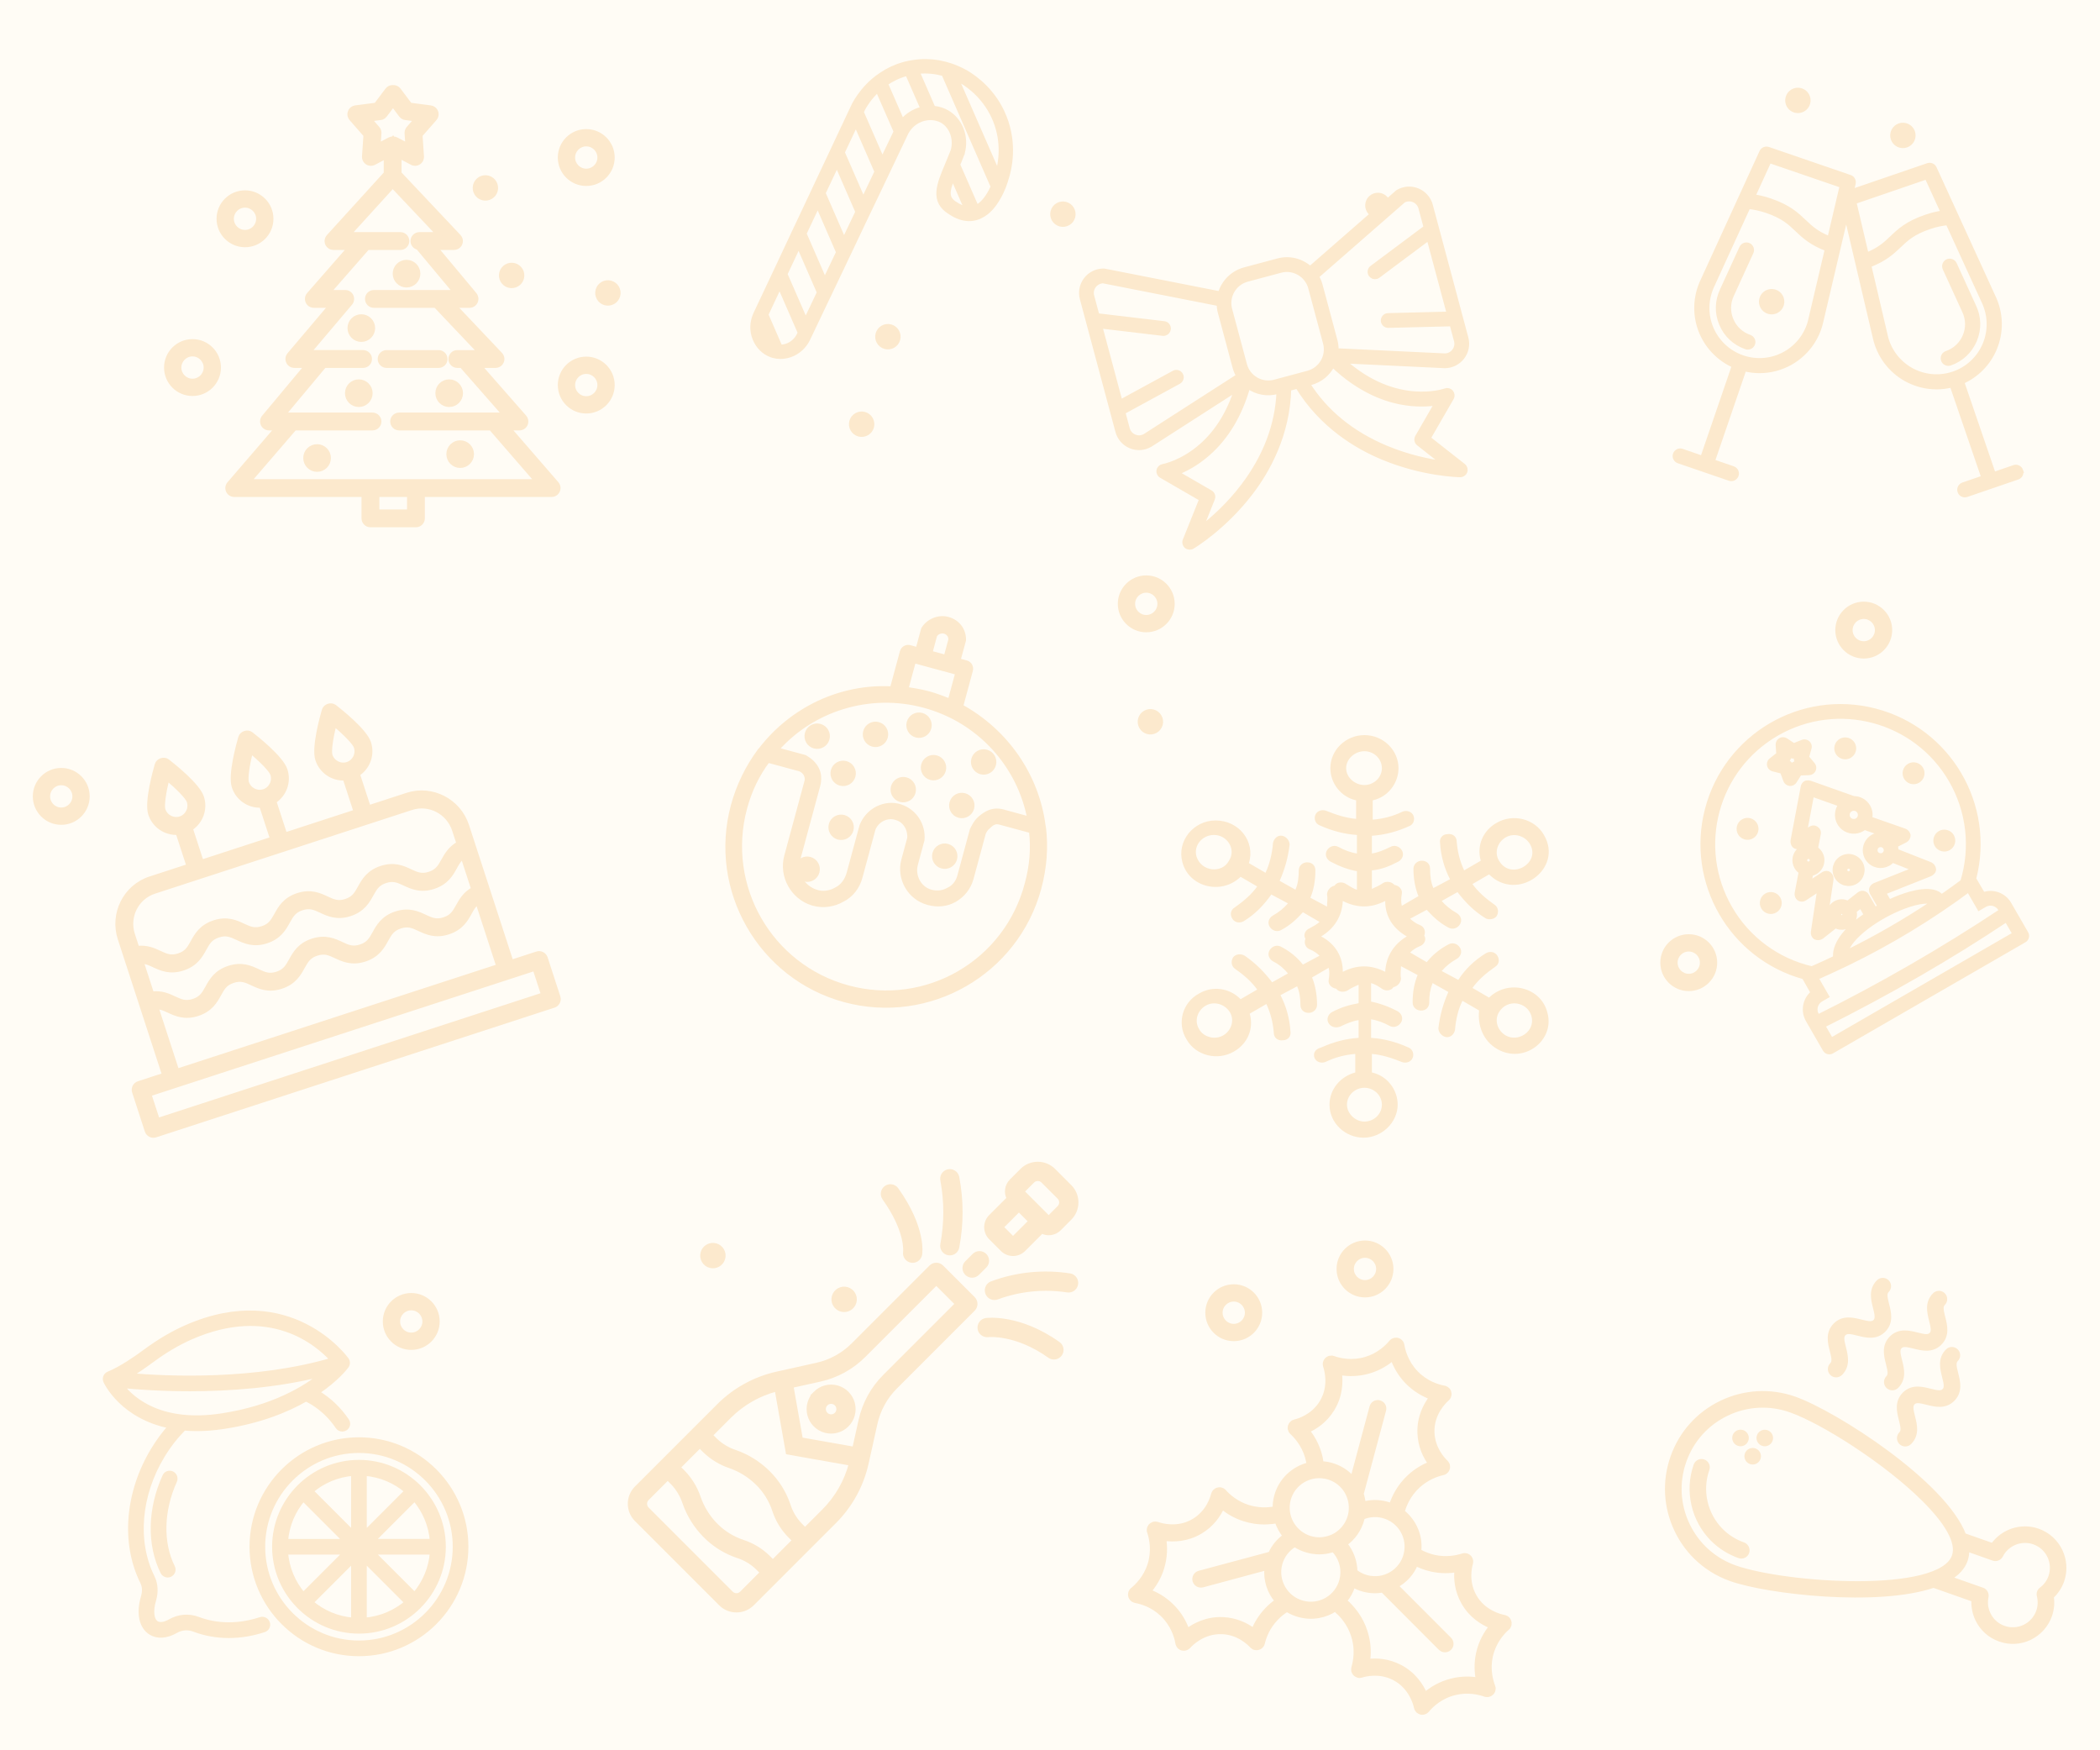 <svg width="240" height="200" viewBox="0 0 240 200" fill="none" xmlns="http://www.w3.org/2000/svg">
<rect width="240" height="200" fill="#FFFCF5"/>
<mask id="mask0_19_481" style="mask-type:alpha" maskUnits="userSpaceOnUse" x="0" y="0" width="240" height="200">
<rect width="240" height="200" fill="#FFFCF5"/>
</mask>
<g mask="url(#mask0_19_481)">
<path d="M63.802 55.65C63.786 55.554 63.752 55.454 63.698 55.366C63.679 55.335 63.659 55.308 63.636 55.281C63.633 55.278 63.629 55.27 63.625 55.266L58.133 48.932H59.367C59.405 48.932 59.44 48.928 59.478 48.924C59.493 48.924 59.509 48.92 59.52 48.913C59.528 48.913 59.536 48.913 59.544 48.909C59.574 48.905 59.605 48.894 59.632 48.882C59.663 48.874 59.69 48.859 59.717 48.844C59.724 48.844 59.728 48.84 59.732 48.836C59.751 48.828 59.77 48.817 59.79 48.801C59.794 48.801 59.794 48.797 59.794 48.797C59.821 48.782 59.847 48.763 59.874 48.74C59.909 48.709 59.943 48.674 59.97 48.636C59.993 48.609 60.013 48.578 60.032 48.544C60.035 48.536 60.043 48.528 60.043 48.52C60.062 48.486 60.078 48.459 60.089 48.424C60.093 48.413 60.097 48.397 60.101 48.382C60.14 48.251 60.143 48.109 60.109 47.978C60.109 47.959 60.101 47.94 60.093 47.921C60.09 47.909 60.086 47.897 60.078 47.886C60.082 47.878 60.078 47.871 60.071 47.867C60.067 47.844 60.055 47.825 60.044 47.806C60.044 47.802 60.04 47.798 60.04 47.798C60.032 47.779 60.021 47.759 60.005 47.74C59.99 47.709 59.967 47.682 59.944 47.655L59.909 47.617L54.794 41.79H56.631C56.727 41.79 56.823 41.771 56.911 41.737C56.942 41.725 56.973 41.714 57 41.694C57.007 41.694 57.011 41.691 57.015 41.683C57.034 41.675 57.053 41.664 57.069 41.652C57.103 41.633 57.13 41.606 57.161 41.579C57.165 41.575 57.169 41.571 57.173 41.567C57.196 41.544 57.219 41.517 57.234 41.49C57.257 41.468 57.272 41.444 57.284 41.421C57.307 41.391 57.326 41.356 57.338 41.322C57.361 41.276 57.372 41.226 57.384 41.176C57.395 41.126 57.399 41.08 57.399 41.03C57.399 40.987 57.395 40.945 57.388 40.907C57.388 40.891 57.388 40.884 57.384 40.872V40.868C57.376 40.826 57.361 40.784 57.345 40.745C57.334 40.715 57.322 40.684 57.303 40.657C57.291 40.634 57.28 40.611 57.264 40.592C57.245 40.565 57.226 40.538 57.203 40.515C57.199 40.507 57.191 40.503 57.187 40.496L57.172 40.48L51.91 34.927H53.659C54.055 34.927 54.386 34.623 54.424 34.235C54.428 34.212 54.428 34.185 54.428 34.158C54.428 34.123 54.424 34.085 54.42 34.054C54.42 34.035 54.416 34.019 54.412 34.004C54.408 33.977 54.4 33.954 54.393 33.931C54.385 33.904 54.377 33.881 54.366 33.858C54.343 33.785 54.3 33.712 54.246 33.646L49.792 28.312H51.883C51.914 28.312 51.944 28.312 51.975 28.304C52.002 28.304 52.033 28.296 52.064 28.289C52.191 28.262 52.31 28.197 52.41 28.104C52.448 28.07 52.478 28.035 52.505 27.993C52.513 27.985 52.517 27.977 52.525 27.97C52.544 27.939 52.567 27.901 52.582 27.866C52.586 27.851 52.594 27.839 52.598 27.828C52.617 27.785 52.629 27.743 52.636 27.701C52.648 27.651 52.651 27.601 52.651 27.551C52.651 27.509 52.648 27.467 52.64 27.428C52.64 27.413 52.636 27.405 52.636 27.393V27.39C52.628 27.347 52.613 27.305 52.598 27.267C52.582 27.221 52.559 27.178 52.532 27.136C52.517 27.109 52.498 27.083 52.471 27.059C52.463 27.044 52.452 27.029 52.44 27.017L52.425 27.002L45.641 19.811L45.642 17.85L47.029 18.58C47.049 18.592 47.064 18.599 47.083 18.611C47.099 18.619 47.118 18.626 47.133 18.634C47.145 18.642 47.156 18.645 47.167 18.649C47.21 18.664 47.252 18.676 47.294 18.683C47.34 18.695 47.39 18.699 47.44 18.699C47.459 18.699 47.475 18.699 47.494 18.695C47.544 18.691 47.594 18.683 47.64 18.672C47.694 18.657 47.744 18.638 47.79 18.614C47.828 18.595 47.863 18.572 47.898 18.545C47.932 18.523 47.963 18.492 47.994 18.461C48.002 18.454 48.009 18.446 48.017 18.438C48.039 18.415 48.059 18.388 48.074 18.358C48.086 18.346 48.097 18.331 48.105 18.315C48.109 18.307 48.117 18.296 48.12 18.288C48.128 18.273 48.14 18.254 48.143 18.238C48.166 18.185 48.186 18.131 48.193 18.077C48.205 18.031 48.209 17.985 48.209 17.935C48.209 17.9 48.205 17.866 48.201 17.831L48.04 15.441L49.688 13.561C49.696 13.554 49.704 13.546 49.708 13.534C49.735 13.503 49.761 13.465 49.781 13.427C49.785 13.423 49.789 13.415 49.789 13.411C49.812 13.373 49.827 13.334 49.839 13.292C49.854 13.253 49.861 13.215 49.866 13.181C49.873 13.142 49.877 13.104 49.877 13.065C49.877 13.035 49.877 13.008 49.873 12.977C49.87 12.95 49.866 12.923 49.862 12.896C49.854 12.873 49.846 12.846 49.839 12.819C49.831 12.792 49.824 12.769 49.812 12.746C49.8 12.719 49.789 12.696 49.773 12.673C49.766 12.658 49.758 12.646 49.75 12.635C49.739 12.612 49.723 12.589 49.704 12.569C49.677 12.535 49.647 12.504 49.616 12.477C49.597 12.461 49.578 12.446 49.558 12.434C49.535 12.412 49.508 12.396 49.481 12.385C49.447 12.362 49.413 12.346 49.374 12.335C49.347 12.323 49.32 12.316 49.289 12.312C49.267 12.3 49.243 12.296 49.216 12.292H49.209L46.86 11.985L45.573 10.275C45.411 10.059 45.161 9.955 44.916 9.971C44.666 9.955 44.416 10.059 44.259 10.275L42.971 11.985L40.618 12.292H40.611C40.584 12.296 40.557 12.304 40.53 12.312C40.503 12.315 40.48 12.323 40.457 12.335C40.423 12.342 40.388 12.362 40.353 12.381C40.311 12.4 40.273 12.427 40.238 12.458C40.207 12.481 40.177 12.508 40.15 12.538C40.142 12.546 40.134 12.554 40.127 12.565C40.104 12.596 40.081 12.627 40.062 12.661C40.058 12.665 40.054 12.669 40.054 12.673C40.035 12.707 40.015 12.742 40.004 12.781C39.981 12.827 39.969 12.88 39.961 12.931C39.953 12.969 39.95 13.011 39.95 13.054C39.95 13.088 39.953 13.127 39.958 13.161C39.961 13.188 39.969 13.215 39.977 13.242C39.98 13.269 39.988 13.292 40 13.315C40.011 13.353 40.027 13.392 40.05 13.427C40.057 13.449 40.072 13.469 40.092 13.492C40.103 13.515 40.123 13.538 40.142 13.561L41.787 15.44L41.625 17.827C41.622 17.861 41.618 17.896 41.618 17.931C41.618 17.977 41.621 18.023 41.633 18.065V18.073C41.641 18.116 41.652 18.158 41.667 18.2C41.683 18.231 41.694 18.258 41.71 18.288C41.725 18.319 41.744 18.354 41.768 18.381C41.787 18.412 41.81 18.439 41.833 18.461C41.891 18.523 41.956 18.569 42.025 18.607C42.04 18.619 42.059 18.626 42.078 18.634C42.113 18.65 42.152 18.661 42.19 18.673C42.236 18.685 42.286 18.692 42.336 18.696C42.355 18.7 42.37 18.7 42.389 18.7C42.435 18.7 42.482 18.696 42.524 18.684H42.532C42.574 18.677 42.616 18.665 42.659 18.65C42.678 18.642 42.693 18.638 42.709 18.627C42.712 18.627 42.716 18.623 42.72 18.623C42.747 18.611 42.774 18.596 42.801 18.581L44.104 17.893V19.818L37.57 27.002C37.562 27.009 37.551 27.021 37.543 27.029C37.524 27.048 37.508 27.067 37.497 27.09C37.493 27.094 37.489 27.098 37.489 27.102C37.486 27.105 37.481 27.113 37.478 27.117C37.462 27.136 37.447 27.16 37.44 27.179C37.417 27.217 37.397 27.259 37.386 27.298C37.378 27.321 37.37 27.344 37.367 27.367C37.363 27.386 37.359 27.405 37.355 27.428C37.348 27.467 37.343 27.505 37.343 27.544C37.343 27.578 37.347 27.613 37.351 27.643C37.355 27.678 37.359 27.709 37.37 27.743C37.386 27.805 37.408 27.866 37.443 27.92C37.455 27.943 37.47 27.966 37.486 27.989C37.501 28.012 37.52 28.031 37.539 28.054C37.558 28.077 37.578 28.093 37.597 28.112C37.632 28.142 37.666 28.169 37.705 28.196C37.708 28.196 37.708 28.2 37.712 28.2C37.755 28.223 37.797 28.246 37.839 28.261C37.881 28.277 37.923 28.288 37.966 28.296C37.974 28.3 37.985 28.304 37.996 28.304C38.035 28.308 38.073 28.311 38.112 28.311H39.956L35.321 33.611C35.31 33.627 35.298 33.638 35.287 33.65C35.264 33.673 35.244 33.7 35.229 33.727C35.225 33.73 35.225 33.73 35.225 33.734C35.21 33.754 35.202 33.773 35.191 33.792C35.187 33.792 35.187 33.796 35.187 33.8C35.187 33.8 35.187 33.804 35.183 33.804C35.172 33.827 35.16 33.85 35.156 33.873C35.153 33.877 35.148 33.885 35.148 33.888C35.141 33.904 35.137 33.923 35.129 33.942C35.126 33.953 35.126 33.965 35.121 33.976V33.984C35.118 33.999 35.114 34.018 35.11 34.038C35.102 34.076 35.098 34.118 35.098 34.157C35.098 34.199 35.102 34.245 35.11 34.283V34.291C35.117 34.325 35.125 34.36 35.137 34.391C35.144 34.418 35.152 34.444 35.164 34.468C35.187 34.521 35.217 34.567 35.248 34.614C35.264 34.633 35.283 34.656 35.302 34.675C35.321 34.694 35.34 34.714 35.359 34.733C35.382 34.752 35.409 34.775 35.436 34.791C35.44 34.794 35.44 34.794 35.444 34.794C35.463 34.81 35.483 34.821 35.502 34.829C35.502 34.833 35.506 34.833 35.51 34.833C35.541 34.852 35.568 34.863 35.602 34.875C35.637 34.89 35.675 34.902 35.714 34.91C35.721 34.913 35.733 34.913 35.748 34.913C35.787 34.921 35.829 34.925 35.867 34.925H37.793L33.05 40.525C33.035 40.544 33.016 40.567 33.004 40.59C32.973 40.632 32.95 40.674 32.931 40.72C32.919 40.743 32.912 40.767 32.904 40.794C32.892 40.824 32.885 40.859 32.881 40.897C32.873 40.936 32.869 40.978 32.869 41.02C32.869 41.155 32.904 41.278 32.965 41.386C32.977 41.409 32.988 41.432 33.004 41.451C33.015 41.47 33.031 41.493 33.046 41.513C33.061 41.532 33.08 41.547 33.096 41.566C33.134 41.604 33.18 41.639 33.226 41.67C33.242 41.682 33.257 41.689 33.273 41.697C33.3 41.712 33.326 41.724 33.353 41.736C33.372 41.743 33.391 41.751 33.411 41.755C33.442 41.766 33.476 41.774 33.515 41.778C33.553 41.785 33.595 41.789 33.638 41.789H35.056L30.152 47.662C30.133 47.689 30.113 47.716 30.094 47.743C30.094 47.746 30.09 47.746 30.09 47.751C30.079 47.762 30.071 47.781 30.063 47.797C30.048 47.82 30.036 47.847 30.025 47.877C30.017 47.897 30.009 47.916 30.006 47.935C30.006 47.939 30.002 47.943 30.002 47.947C29.994 47.966 29.99 47.989 29.986 48.008C29.986 48.02 29.983 48.031 29.983 48.043C29.975 48.081 29.971 48.116 29.971 48.154V48.162C29.971 48.189 29.971 48.216 29.975 48.239C29.983 48.293 29.99 48.343 30.006 48.389C30.006 48.393 30.006 48.397 30.009 48.401C30.025 48.443 30.044 48.485 30.063 48.527C30.067 48.539 30.075 48.547 30.082 48.558C30.109 48.604 30.143 48.65 30.182 48.689C30.201 48.712 30.224 48.731 30.247 48.75C30.278 48.777 30.312 48.8 30.347 48.819C30.355 48.827 30.362 48.831 30.374 48.835C30.408 48.854 30.443 48.873 30.481 48.884C30.516 48.896 30.55 48.908 30.585 48.915C30.593 48.915 30.604 48.919 30.616 48.919C30.658 48.927 30.697 48.931 30.739 48.931H31.642L26.227 55.226C26.208 55.242 26.192 55.261 26.177 55.28C26.15 55.315 26.127 55.349 26.104 55.384C26.058 55.461 26.027 55.549 26.012 55.645C26.004 55.688 26 55.726 26 55.768C26 55.888 26.027 55.999 26.073 56.099C26.085 56.118 26.096 56.141 26.108 56.16C26.15 56.233 26.204 56.299 26.269 56.352C26.307 56.383 26.346 56.41 26.384 56.433C26.461 56.479 26.549 56.51 26.645 56.525C26.684 56.533 26.726 56.537 26.768 56.537H41.566V59.231C41.566 59.654 41.908 60 42.335 60H47.535C47.957 60 48.304 59.654 48.304 59.231V56.537H63.043C63.082 56.537 63.12 56.533 63.163 56.525C63.297 56.506 63.431 56.448 63.547 56.352C63.72 56.199 63.812 55.983 63.812 55.768C63.814 55.73 63.81 55.692 63.802 55.65L63.802 55.65ZM43.248 16.605L43.34 15.252C43.348 15.179 43.348 15.11 43.332 15.037C43.325 14.994 43.313 14.948 43.297 14.906C43.282 14.864 43.263 14.822 43.24 14.783C43.221 14.752 43.202 14.725 43.178 14.699C43.167 14.68 43.151 14.664 43.14 14.653L42.248 13.63L43.447 13.473L43.485 13.469C43.524 13.465 43.562 13.457 43.6 13.446C43.616 13.442 43.631 13.439 43.643 13.431C43.647 13.431 43.65 13.427 43.65 13.427C43.685 13.415 43.719 13.4 43.754 13.381C43.789 13.362 43.823 13.343 43.854 13.316C43.9 13.281 43.943 13.239 43.977 13.193C43.989 13.185 43.992 13.177 44 13.17L44.915 11.955L45.826 13.17C45.837 13.185 45.849 13.2 45.864 13.212C45.925 13.285 45.999 13.343 46.079 13.385C46.11 13.404 46.145 13.419 46.183 13.431C46.195 13.435 46.206 13.439 46.218 13.443C46.256 13.454 46.298 13.466 46.341 13.47L46.379 13.473L47.582 13.631L46.695 14.646C46.648 14.695 46.606 14.749 46.58 14.811C46.56 14.842 46.545 14.876 46.533 14.911C46.514 14.949 46.503 14.988 46.499 15.03C46.487 15.076 46.483 15.126 46.483 15.176C46.483 15.203 46.483 15.229 46.487 15.256L46.58 16.605L45.315 15.941C45.196 15.875 45.065 15.848 44.942 15.852C44.946 15.852 44.946 15.852 44.95 15.856H44.923C44.919 15.852 44.919 15.852 44.919 15.852L44.915 15.856L44.912 15.852L44.908 15.856C44.9 15.852 44.892 15.852 44.889 15.852C44.831 15.852 44.774 15.852 44.716 15.867C44.693 15.871 44.666 15.879 44.643 15.886C44.62 15.894 44.597 15.902 44.574 15.914C44.551 15.921 44.531 15.929 44.512 15.941L44.477 15.959L43.248 16.605ZM46.768 58.463H43.105V56.538H46.768V58.463ZM28.45 55L33.673 48.932H42.571C42.994 48.932 43.34 48.586 43.34 48.163C43.34 47.736 42.994 47.394 42.571 47.394H32.382L37.063 41.791H41.495C41.918 41.791 42.264 41.448 42.264 41.022C42.264 40.599 41.918 40.253 41.495 40.253H35.299L40 34.699L40.042 34.653C40.065 34.626 40.084 34.595 40.104 34.569C40.115 34.553 40.123 34.538 40.131 34.522C40.173 34.446 40.2 34.365 40.211 34.28C40.219 34.242 40.223 34.2 40.223 34.157C40.223 33.957 40.15 33.761 40 33.611C39.985 33.6 39.966 33.584 39.95 33.569C39.916 33.538 39.877 33.511 39.835 33.488C39.831 33.488 39.827 33.485 39.824 33.48C39.793 33.465 39.762 33.45 39.731 33.438C39.72 33.434 39.704 33.426 39.689 33.423H39.685C39.651 33.411 39.62 33.404 39.585 33.4C39.543 33.392 39.501 33.388 39.455 33.388L37.559 33.389L42.002 28.312H45.76C46.183 28.312 46.529 27.97 46.529 27.543C46.529 27.12 46.183 26.774 45.76 26.774H39.853L44.88 21.247L50.103 26.774H47.932C47.509 26.774 47.163 27.12 47.163 27.543C47.163 27.916 47.428 28.223 47.778 28.296L52.029 33.389H42.731C42.309 33.389 41.963 33.731 41.963 34.157C41.963 34.58 42.308 34.926 42.731 34.926H49.784L54.838 40.254H52.263C51.841 40.254 51.495 40.599 51.495 41.022C51.495 41.449 51.84 41.791 52.263 41.791H52.751L57.671 47.395L45.614 47.394C45.192 47.394 44.846 47.736 44.846 48.163C44.846 48.586 45.191 48.932 45.614 48.932H56.099L61.361 55L28.45 55Z" fill="#FCE9CD" stroke="#FCE9CD" stroke-width="0.5"/>
<path d="M50.126 41.792H44.183C43.759 41.792 43.414 41.447 43.414 41.023C43.414 40.598 43.759 40.254 44.183 40.254H50.126C50.55 40.254 50.895 40.598 50.895 41.023C50.895 41.447 50.55 41.792 50.126 41.792Z" fill="#FCE9CD" stroke="#FCE9CD" stroke-width="0.5"/>
<path d="M47.79 31.27C47.79 32.004 47.195 32.599 46.461 32.599C45.727 32.599 45.131 32.004 45.131 31.27C45.131 30.535 45.726 29.94 46.461 29.94C47.195 29.94 47.79 30.535 47.79 31.27Z" fill="#FCE9CD" stroke="#FCE9CD" stroke-width="0.5"/>
<path d="M52.664 44.928C52.664 45.663 52.069 46.258 51.335 46.258C50.601 46.258 50.006 45.663 50.006 44.928C50.006 44.194 50.601 43.599 51.335 43.599C52.069 43.599 52.664 44.194 52.664 44.928Z" fill="#FCE9CD" stroke="#FCE9CD" stroke-width="0.5"/>
<path d="M42.336 44.928C42.336 45.663 41.74 46.258 41.006 46.258C40.272 46.258 39.676 45.663 39.676 44.928C39.676 44.194 40.272 43.599 41.006 43.599C41.74 43.599 42.336 44.194 42.336 44.928Z" fill="#FCE9CD" stroke="#FCE9CD" stroke-width="0.5"/>
<path d="M53.921 51.892C53.921 52.626 53.326 53.222 52.592 53.222C51.857 53.222 51.262 52.626 51.262 51.892C51.262 51.158 51.857 50.563 52.592 50.563C53.326 50.563 53.921 51.158 53.921 51.892Z" fill="#FCE9CD" stroke="#FCE9CD" stroke-width="0.5"/>
<path d="M42.623 37.489C42.623 38.223 42.028 38.819 41.294 38.819C40.56 38.819 39.964 38.223 39.964 37.489C39.964 36.755 40.56 36.16 41.294 36.16C42.028 36.16 42.623 36.755 42.623 37.489Z" fill="#FCE9CD" stroke="#FCE9CD" stroke-width="0.5"/>
<path d="M37.567 52.336C37.567 53.07 36.971 53.665 36.237 53.665C35.503 53.665 34.907 53.07 34.907 52.336C34.907 51.601 35.503 51.006 36.237 51.006C36.971 51.006 37.567 51.601 37.567 52.336Z" fill="#FCE9CD" stroke="#FCE9CD" stroke-width="0.5"/>
<path d="M15.835 123.792L18.773 122.835L13.704 107.262C12.772 104.4 14.32 101.32 17.155 100.397L21.562 98.963L20.321 95.151C18.949 95.229 17.635 94.385 17.186 93.006C16.735 91.619 17.732 88.071 17.935 87.373C18.084 86.882 18.738 86.669 19.147 86.979C19.715 87.426 22.608 89.699 23.062 91.094C23.511 92.473 22.945 93.928 21.79 94.673L23.031 98.485L31.11 95.855L29.869 92.043C28.497 92.121 27.183 91.277 26.734 89.898C26.283 88.511 27.28 84.963 27.483 84.266C27.632 83.774 28.286 83.561 28.695 83.871C29.263 84.318 32.156 86.591 32.609 87.986C33.058 89.365 32.493 90.82 31.338 91.565L32.579 95.377L40.658 92.747L39.417 88.935C38.045 89.013 36.731 88.169 36.282 86.79C35.83 85.403 36.828 81.855 37.031 81.158C37.18 80.666 37.834 80.453 38.243 80.763C38.811 81.21 41.704 83.483 42.157 84.877C42.606 86.257 42.041 87.712 40.886 88.457L42.127 92.269L46.534 90.834C49.368 89.912 52.433 91.489 53.365 94.352L58.434 109.925L61.372 108.969C61.776 108.837 62.215 109.063 62.348 109.471L63.796 113.921C63.929 114.329 63.707 114.77 63.303 114.901L17.767 129.724C17.363 129.856 16.924 129.63 16.791 129.222L15.343 124.772C15.207 124.357 15.432 123.923 15.836 123.792L15.835 123.792ZM21.593 91.571C21.433 91.082 20.314 89.962 19.115 88.95C18.74 90.466 18.496 92.038 18.655 92.527C18.921 93.343 19.799 93.795 20.607 93.532C21.415 93.269 21.858 92.387 21.593 91.571ZM31.14 88.463C30.981 87.974 29.861 86.854 28.663 85.842C28.287 87.358 28.044 88.93 28.203 89.419C28.468 90.235 29.347 90.687 30.154 90.424C30.962 90.162 31.406 89.279 31.14 88.463ZM40.688 85.355C40.529 84.866 39.409 83.746 38.21 82.734C37.835 84.25 37.591 85.822 37.75 86.311C38.016 87.127 38.894 87.579 39.702 87.316C40.51 87.053 40.954 86.171 40.688 85.355ZM52.897 97.907C52.497 98.201 52.276 98.594 52.005 99.084C51.571 99.873 51.029 100.853 49.546 101.336C48.062 101.819 47.047 101.346 46.232 100.963C45.486 100.615 44.951 100.371 44.048 100.665C43.144 100.959 42.859 101.479 42.457 102.192C42.024 102.981 41.482 103.961 39.998 104.444C38.514 104.927 37.499 104.453 36.685 104.071C35.938 103.723 35.403 103.479 34.5 103.773C33.597 104.067 33.311 104.587 32.91 105.3C32.476 106.089 31.934 107.069 30.451 107.552C28.967 108.035 27.952 107.561 27.137 107.179C26.39 106.831 25.856 106.587 24.953 106.881C24.042 107.177 23.756 107.697 23.357 108.417C22.924 109.206 22.379 110.179 20.896 110.662C19.412 111.145 18.397 110.671 17.585 110.296C17.077 110.06 16.667 109.873 16.163 109.873L17.358 113.544C18.442 113.404 19.242 113.767 19.913 114.082C20.66 114.429 21.197 114.681 22.108 114.384C23.018 114.088 23.304 113.568 23.703 112.848C24.137 112.059 24.681 111.086 26.164 110.603C27.648 110.12 28.663 110.594 29.478 110.976C30.225 111.324 30.759 111.568 31.663 111.274C32.566 110.98 32.852 110.461 33.253 109.748C33.686 108.959 34.228 107.978 35.712 107.495C37.196 107.012 38.211 107.486 39.026 107.868C39.772 108.216 40.307 108.46 41.21 108.166C42.114 107.872 42.399 107.353 42.8 106.64C43.234 105.851 43.776 104.87 45.259 104.387C46.743 103.904 47.758 104.378 48.573 104.761C49.32 105.108 49.854 105.352 50.757 105.058C51.661 104.764 51.947 104.245 52.348 103.532C52.707 102.89 53.139 102.118 54.097 101.593L52.897 97.907ZM47.016 92.317L17.638 101.88C15.611 102.54 14.506 104.737 15.172 106.784L15.679 108.341C16.763 108.202 17.564 108.565 18.234 108.879C18.981 109.227 19.518 109.478 20.428 109.182C21.339 108.885 21.625 108.365 22.024 107.645C22.457 106.856 23.002 105.883 24.485 105.401C25.969 104.918 26.984 105.391 27.799 105.774C28.546 106.121 29.08 106.366 29.983 106.072C30.887 105.778 31.173 105.258 31.574 104.545C32.007 103.756 32.55 102.775 34.033 102.293C35.517 101.81 36.532 102.283 37.346 102.666C38.093 103.013 38.628 103.258 39.531 102.964C40.434 102.67 40.72 102.15 41.121 101.437C41.555 100.648 42.097 99.668 43.58 99.185C45.064 98.702 46.079 99.175 46.894 99.558C47.641 99.905 48.175 100.15 49.078 99.856C49.982 99.562 50.267 99.042 50.669 98.329C51.028 97.687 51.459 96.915 52.418 96.39L51.911 94.833C51.23 92.783 49.043 91.657 47.016 92.317L47.016 92.317ZM54.587 103.098C54.187 103.392 53.965 103.785 53.694 104.275C53.261 105.064 52.719 106.044 51.236 106.527C49.752 107.01 48.737 106.537 47.922 106.154C47.175 105.806 46.641 105.562 45.737 105.856C44.834 106.15 44.548 106.67 44.147 107.383C43.714 108.172 43.171 109.152 41.688 109.635C40.204 110.118 39.189 109.644 38.374 109.262C37.628 108.914 37.093 108.67 36.19 108.964C35.286 109.258 35.001 109.778 34.599 110.491C34.166 111.28 33.624 112.26 32.141 112.743C30.657 113.226 29.642 112.752 28.827 112.37C28.08 112.022 27.546 111.778 26.642 112.072C25.732 112.368 25.446 112.888 25.047 113.608C24.613 114.397 24.069 115.37 22.585 115.853C21.102 116.336 20.087 115.862 19.274 115.487C18.767 115.251 18.357 115.064 17.853 115.064L20.231 122.369L56.967 110.411L54.587 103.098ZM18.018 128.002L62.085 113.657L61.119 110.691L17.052 125.036L18.018 128.002Z" fill="#FCE9CD" stroke="#FCE9CD" stroke-width="0.5"/>
<path d="M162.96 22.44C162.706 22.148 162.388 21.92 162.02 21.765C161.285 21.462 160.463 21.514 159.774 21.915L159.716 21.95L149.73 30.667C148.725 29.761 147.354 29.426 146.048 29.776L142.229 30.799C140.887 31.159 139.827 32.205 139.443 33.543L126.219 30.942L126.114 30.935C125.319 30.934 124.581 31.297 124.096 31.926C123.613 32.561 123.452 33.364 123.658 34.132L127.722 49.297C127.928 50.069 128.468 50.681 129.204 50.989C129.94 51.294 130.761 51.24 131.471 50.825L141.294 44.515C140.438 47.179 139.108 49.324 137.337 50.896C135.121 52.86 132.996 53.259 132.906 53.275C132.662 53.316 132.465 53.507 132.42 53.754C132.376 54.001 132.491 54.251 132.708 54.374L137.306 57.03L135.412 61.751C135.318 61.986 135.384 62.255 135.578 62.422C135.77 62.584 136.055 62.608 136.267 62.483C136.416 62.395 139.917 60.292 142.964 56.301C144.882 53.79 147.191 49.691 147.319 44.42L148.277 44.163C151.026 48.663 155.073 51.06 157.993 52.274C162.623 54.206 166.709 54.278 166.88 54.281C166.934 54.282 166.989 54.273 167.042 54.259C167.231 54.208 167.382 54.068 167.449 53.882C167.53 53.642 167.454 53.378 167.255 53.218L163.257 50.077L165.91 45.477C166.036 45.263 166.009 44.989 165.847 44.797C165.685 44.606 165.421 44.541 165.187 44.625C165.131 44.649 159.557 46.626 153.585 41.273L165.112 41.822C165.898 41.822 166.646 41.457 167.128 40.828C167.612 40.193 167.774 39.393 167.567 38.621L163.503 23.456C163.4 23.07 163.213 22.726 162.961 22.44L162.96 22.44ZM130.851 49.813C130.482 50.022 130.051 50.054 129.658 49.889C129.266 49.729 128.978 49.401 128.868 48.99L128.362 47.099L134.723 43.633C134.864 43.554 134.963 43.431 135.009 43.278C135.055 43.128 135.038 42.964 134.962 42.828C134.886 42.686 134.759 42.585 134.606 42.54C134.457 42.496 134.293 42.513 134.157 42.59L128.045 45.919L125.73 37.279L132.897 38.128C132.972 38.135 133.047 38.132 133.12 38.112C133.359 38.048 133.531 37.85 133.558 37.608C133.578 37.452 133.534 37.296 133.435 37.171C133.337 37.046 133.197 36.968 133.038 36.95L125.399 36.044L124.805 33.825C124.695 33.416 124.781 32.988 125.039 32.651C125.223 32.41 125.474 32.246 125.761 32.169C125.862 32.142 125.968 32.124 126.051 32.121L139.293 34.726C139.301 35.048 139.342 35.364 139.422 35.662L141.113 41.974C141.205 42.317 141.345 42.648 141.525 42.956L130.851 49.813ZM142.038 55.554C140.396 57.712 138.583 59.317 137.259 60.339L138.597 56.992C138.708 56.719 138.597 56.406 138.344 56.257L134.492 54.033C135.417 53.675 136.733 53.009 138.077 51.824C140.197 49.962 141.731 47.389 142.641 44.17C143.612 44.867 144.82 45.089 145.974 44.779L146.136 44.736C145.988 48.542 144.607 52.18 142.038 55.554L142.038 55.554ZM145.667 43.632C144.185 44.029 142.659 43.146 142.263 41.666L140.571 35.353C140.174 33.871 141.054 32.343 142.536 31.946L146.355 30.923C147.835 30.526 149.363 31.409 149.76 32.891L151.452 39.204C151.849 40.684 150.966 42.212 149.487 42.608L145.667 43.632ZM159.983 45.954C161.738 46.308 163.21 46.227 164.193 46.075L161.969 49.926C161.822 50.182 161.882 50.509 162.114 50.69L164.949 52.919C163.305 52.701 160.949 52.218 158.449 51.178C154.521 49.539 151.497 47.077 149.461 43.845L149.793 43.755C150.89 43.462 151.797 42.721 152.307 41.712C155.259 44.539 158.105 45.579 159.983 45.954L159.983 45.954ZM162.949 25.982L156.787 30.586C156.523 30.781 156.469 31.152 156.666 31.416C156.811 31.612 157.058 31.698 157.295 31.634C157.368 31.614 157.437 31.579 157.498 31.536L163.28 27.217L165.595 35.857L158.638 36.03C158.481 36.031 158.332 36.098 158.224 36.211C158.115 36.327 158.055 36.478 158.058 36.639C158.061 36.795 158.128 36.944 158.241 37.052C158.357 37.162 158.508 37.219 158.669 37.216L165.911 37.037L166.418 38.928C166.528 39.339 166.441 39.768 166.184 40.102C165.93 40.437 165.537 40.632 165.137 40.633L152.733 40.044C152.744 39.652 152.699 39.27 152.599 38.897L150.907 32.584C150.813 32.233 150.672 31.898 150.488 31.586L160.403 22.924C160.762 22.731 161.185 22.709 161.565 22.864C161.954 23.027 162.245 23.355 162.354 23.763L162.949 25.982Z" fill="#FCE9CD" stroke="#FCE9CD" stroke-width="0.5"/>
<path d="M113.577 87.382C113.404 88.022 112.744 88.401 112.103 88.228C111.463 88.054 111.084 87.394 111.257 86.754C111.431 86.113 112.091 85.734 112.731 85.908C113.372 86.081 113.75 86.741 113.577 87.382Z" fill="#FCE9CD" stroke="#FCE9CD" stroke-width="0.5"/>
<path d="M94.553 84.435C94.38 85.076 93.72 85.454 93.079 85.281C92.439 85.108 92.06 84.448 92.234 83.807C92.407 83.167 93.067 82.788 93.707 82.961C94.348 83.135 94.727 83.794 94.553 84.435Z" fill="#FCE9CD" stroke="#FCE9CD" stroke-width="0.5"/>
<path d="M101.216 84.228C101.043 84.868 100.383 85.247 99.743 85.074C99.102 84.9 98.723 84.24 98.897 83.6C99.07 82.959 99.73 82.581 100.371 82.754C101.011 82.927 101.39 83.587 101.216 84.228Z" fill="#FCE9CD" stroke="#FCE9CD" stroke-width="0.5"/>
<path d="M104.39 90.545C104.217 91.185 103.557 91.564 102.916 91.391C102.276 91.217 101.897 90.557 102.07 89.917C102.244 89.276 102.904 88.897 103.544 89.071C104.185 89.244 104.563 89.904 104.39 90.545Z" fill="#FCE9CD" stroke="#FCE9CD" stroke-width="0.5"/>
<path d="M111.082 92.356C110.908 92.996 110.248 93.375 109.608 93.202C108.967 93.028 108.588 92.368 108.762 91.728C108.935 91.088 109.595 90.709 110.235 90.882C110.876 91.055 111.255 91.715 111.082 92.356Z" fill="#FCE9CD" stroke="#FCE9CD" stroke-width="0.5"/>
<path d="M93.407 99.637C93.233 100.278 92.574 100.656 91.933 100.483C91.293 100.309 90.914 99.65 91.087 99.009C91.26 98.368 91.92 97.99 92.561 98.163C93.201 98.337 93.58 98.996 93.407 99.637Z" fill="#FCE9CD" stroke="#FCE9CD" stroke-width="0.5"/>
<path d="M97.289 94.847C97.115 95.487 96.456 95.866 95.815 95.692C95.174 95.519 94.796 94.859 94.969 94.219C95.142 93.578 95.802 93.2 96.443 93.373C97.083 93.546 97.462 94.206 97.289 94.847Z" fill="#FCE9CD" stroke="#FCE9CD" stroke-width="0.5"/>
<path d="M106.192 83.18C106.018 83.821 105.359 84.2 104.718 84.026C104.077 83.853 103.699 83.193 103.872 82.553C104.046 81.912 104.705 81.533 105.346 81.707C105.987 81.88 106.365 82.54 106.192 83.18Z" fill="#FCE9CD" stroke="#FCE9CD" stroke-width="0.5"/>
<path d="M97.52 88.685C97.347 89.326 96.687 89.705 96.046 89.531C95.406 89.358 95.027 88.698 95.201 88.057C95.374 87.417 96.034 87.038 96.674 87.212C97.315 87.385 97.694 88.045 97.52 88.685Z" fill="#FCE9CD" stroke="#FCE9CD" stroke-width="0.5"/>
<path d="M107.847 88.033C107.673 88.674 107.013 89.052 106.373 88.879C105.732 88.706 105.354 88.046 105.527 87.405C105.7 86.765 106.36 86.386 107.001 86.559C107.641 86.733 108.02 87.393 107.847 88.033Z" fill="#FCE9CD" stroke="#FCE9CD" stroke-width="0.5"/>
<path d="M132.634 82.788C132.46 83.428 131.8 83.807 131.16 83.634C130.519 83.46 130.141 82.8 130.314 82.16C130.487 81.519 131.147 81.141 131.788 81.314C132.428 81.487 132.807 82.147 132.634 82.788Z" fill="#FCE9CD" stroke="#FCE9CD" stroke-width="0.5"/>
<path d="M82.634 143.788C82.46 144.428 81.8 144.807 81.16 144.634C80.519 144.46 80.141 143.8 80.314 143.16C80.487 142.519 81.147 142.141 81.788 142.314C82.428 142.487 82.807 143.147 82.634 143.788Z" fill="#FCE9CD" stroke="#FCE9CD" stroke-width="0.5"/>
<path d="M97.634 148.788C97.46 149.428 96.8 149.807 96.16 149.634C95.519 149.46 95.141 148.8 95.314 148.16C95.487 147.519 96.147 147.141 96.788 147.314C97.428 147.487 97.807 148.147 97.634 148.788Z" fill="#FCE9CD" stroke="#FCE9CD" stroke-width="0.5"/>
<path d="M59.634 31.788C59.46 32.428 58.8 32.807 58.16 32.634C57.519 32.46 57.141 31.8 57.314 31.16C57.487 30.519 58.147 30.141 58.788 30.314C59.428 30.487 59.807 31.147 59.634 31.788Z" fill="#FCE9CD" stroke="#FCE9CD" stroke-width="0.5"/>
<path d="M56.634 21.788C56.46 22.428 55.8 22.807 55.16 22.634C54.519 22.46 54.141 21.8 54.314 21.16C54.487 20.519 55.147 20.141 55.788 20.314C56.428 20.487 56.807 21.147 56.634 21.788Z" fill="#FCE9CD" stroke="#FCE9CD" stroke-width="0.5"/>
<path d="M70.634 33.788C70.46 34.428 69.8 34.807 69.16 34.634C68.519 34.46 68.141 33.8 68.314 33.16C68.487 32.519 69.147 32.141 69.788 32.314C70.428 32.487 70.807 33.147 70.634 33.788Z" fill="#FCE9CD" stroke="#FCE9CD" stroke-width="0.5"/>
<path d="M99.634 48.788C99.46 49.428 98.8 49.807 98.16 49.634C97.519 49.46 97.141 48.8 97.314 48.16C97.487 47.519 98.147 47.141 98.788 47.314C99.428 47.487 99.807 48.147 99.634 48.788Z" fill="#FCE9CD" stroke="#FCE9CD" stroke-width="0.5"/>
<path d="M122.634 24.788C122.46 25.428 121.8 25.807 121.16 25.634C120.519 25.46 120.141 24.8 120.314 24.16C120.487 23.519 121.147 23.141 121.788 23.314C122.428 23.487 122.807 24.147 122.634 24.788Z" fill="#FCE9CD" stroke="#FCE9CD" stroke-width="0.5"/>
<path d="M102.634 38.788C102.46 39.428 101.8 39.807 101.16 39.634C100.519 39.46 100.141 38.8 100.314 38.16C100.487 37.519 101.147 37.141 101.788 37.314C102.428 37.487 102.807 38.147 102.634 38.788Z" fill="#FCE9CD" stroke="#FCE9CD" stroke-width="0.5"/>
<path d="M158.634 23.788C158.46 24.428 157.8 24.807 157.16 24.634C156.519 24.46 156.141 23.8 156.314 23.16C156.487 22.519 157.147 22.141 157.788 22.314C158.428 22.487 158.807 23.147 158.634 23.788Z" fill="#FCE9CD" stroke="#FCE9CD" stroke-width="0.5"/>
<path d="M203.634 34.788C203.46 35.428 202.8 35.807 202.16 35.634C201.519 35.46 201.141 34.8 201.314 34.16C201.487 33.519 202.147 33.141 202.788 33.314C203.428 33.487 203.807 34.147 203.634 34.788Z" fill="#FCE9CD" stroke="#FCE9CD" stroke-width="0.5"/>
<path d="M218.634 15.788C218.46 16.428 217.8 16.807 217.16 16.634C216.519 16.46 216.141 15.8 216.314 15.16C216.487 14.519 217.147 14.141 217.788 14.314C218.428 14.487 218.807 15.147 218.634 15.788Z" fill="#FCE9CD" stroke="#FCE9CD" stroke-width="0.5"/>
<path d="M206.634 11.788C206.46 12.428 205.8 12.807 205.16 12.634C204.519 12.46 204.141 11.8 204.314 11.16C204.487 10.519 205.147 10.141 205.788 10.314C206.428 10.487 206.807 11.147 206.634 11.788Z" fill="#FCE9CD" stroke="#FCE9CD" stroke-width="0.5"/>
<path d="M109.131 98.148C108.957 98.788 108.298 99.167 107.657 98.993C107.016 98.82 106.638 98.16 106.811 97.52C106.984 96.879 107.644 96.5 108.285 96.674C108.925 96.847 109.304 97.507 109.131 98.148Z" fill="#FCE9CD" stroke="#FCE9CD" stroke-width="0.5"/>
<path d="M119.29 94.578C119.314 94.488 119.224 94.464 119.249 94.375C118.508 88.621 114.996 83.553 109.827 80.717L110.938 76.613C111.035 76.256 110.864 75.827 110.417 75.706L109.525 75.465L110.081 73.413L110.129 73.235L110.153 73.145C110.175 72.002 109.476 71.047 108.316 70.733C107.246 70.443 106.047 70.981 105.514 71.889L105.489 71.979L105.441 72.157L104.886 74.209L103.994 73.968C103.637 73.871 103.207 74.042 103.087 74.489L101.951 78.682C96.106 78.344 90.493 81.038 86.951 85.634C86.927 85.723 86.838 85.699 86.814 85.788C85.456 87.623 84.406 89.732 83.778 92.052C81.17 101.687 86.896 111.664 96.531 114.272C106.167 116.88 116.143 111.154 118.752 101.518C119.404 99.109 119.561 96.758 119.289 94.578L119.29 94.578ZM106.844 72.632C107.055 72.21 107.573 72.064 107.93 72.16C108.376 72.281 108.66 72.645 108.629 73.115L108.097 75.078L106.313 74.595L106.844 72.632ZM104.345 75.499L109.431 76.875L108.561 80.087C107.783 79.781 106.914 79.45 106.111 79.233C105.309 79.015 104.392 78.863 103.565 78.735L104.434 75.523L104.345 75.499ZM105.636 80.636C111.97 82.35 116.512 87.506 117.65 93.559L114.884 92.811C113.481 92.335 112.639 92.969 112.024 93.473C111.522 93.911 111.288 94.423 111.078 94.844L111.054 94.934L109.654 100.109C109.46 100.822 109.024 101.374 108.368 101.675C107.801 102.001 107.104 102.099 106.39 101.906C105.052 101.544 104.296 100.095 104.658 98.756L104.682 98.667L105.357 96.169L105.382 96.079L105.406 95.99C105.573 94.312 104.573 92.701 102.902 92.152C101.141 91.58 99.149 92.573 98.463 94.398L98.439 94.487L97.038 99.662L97.014 99.752C96.797 100.554 96.312 101.285 95.543 101.651C94.863 102.042 93.963 102.181 93.184 101.875C91.692 101.375 90.716 99.674 91.24 98.093L91.264 98.003L93.485 89.795L93.51 89.706C93.606 89.349 93.662 88.79 93.515 88.271C93.156 87.121 92.223 86.677 91.979 86.515L91.89 86.491L91.801 86.466L88.767 85.645C92.779 81.082 99.301 78.921 105.636 80.636L105.636 80.636ZM96.918 112.844C87.996 110.429 82.725 101.246 85.14 92.324C85.696 90.272 86.56 88.495 87.757 86.904L91.415 87.894C91.504 87.918 92.015 88.153 92.162 88.671C92.268 88.987 92.219 89.165 92.171 89.344L89.901 97.73L89.877 97.82C89.249 100.139 90.616 102.52 92.822 103.213L93 103.261C94.071 103.551 95.262 103.395 96.282 102.809C97.279 102.313 98.014 101.363 98.304 100.292L98.353 100.114L99.802 94.761C100.181 93.714 101.404 93.088 102.45 93.467C103.431 93.733 104.017 94.753 103.93 95.782L103.278 98.191L103.254 98.28C102.698 100.333 103.91 102.576 106.052 103.155L106.141 103.179C107.122 103.445 108.2 103.354 109.107 102.833C110.015 102.313 110.726 101.452 111.016 100.381L112.392 95.296C112.465 95.028 112.651 94.696 113.015 94.411C113.403 94.037 113.743 93.842 114.279 93.987L114.457 94.035L117.847 94.953C118.078 96.93 117.928 98.901 117.372 100.953C115.022 109.988 105.84 115.259 96.918 112.844L96.918 112.844Z" fill="#FCE9CD" stroke="#FCE9CD" stroke-width="0.5"/>
<path d="M170.685 192.89C170.674 192.857 170.669 192.836 170.667 192.805C170.659 192.763 170.65 192.72 170.629 192.684C170.388 192.046 170.027 190.761 170.364 189.241C170.731 187.608 171.687 186.556 172.243 186.06C172.279 186.04 172.308 186.007 172.336 185.974C172.341 185.956 172.353 185.949 172.368 185.932C172.368 185.932 172.37 185.923 172.38 185.926C172.385 185.907 172.399 185.89 172.404 185.872C172.418 185.856 172.435 185.83 172.44 185.811C172.445 185.792 172.46 185.776 172.465 185.757C172.487 185.713 172.497 185.675 172.5 185.626C172.512 185.579 172.513 185.539 172.507 185.487C172.514 185.459 172.51 185.437 172.508 185.407C172.511 185.398 172.504 185.386 172.497 185.374C172.495 185.343 172.484 185.31 172.473 185.277C172.466 185.265 172.468 185.255 172.468 185.255C172.45 185.21 172.43 185.175 172.409 185.139C172.391 185.093 172.361 185.055 172.331 185.017C172.315 185.003 172.298 184.988 172.282 184.974C172.259 184.948 172.226 184.919 172.191 184.899C172.168 184.873 172.14 184.865 172.111 184.858C172.086 184.841 172.051 184.821 172.022 184.814C171.978 184.792 171.947 184.794 171.91 184.784C171.526 184.711 169.56 184.275 168.497 182.38C167.586 180.746 167.953 179.113 168.088 178.646C168.103 178.59 168.116 178.543 168.11 178.491C168.118 178.462 168.123 178.444 168.118 178.423C168.116 178.392 168.117 178.352 168.106 178.319C168.104 178.288 168.093 178.255 168.081 178.221C168.066 178.167 168.041 178.11 168.004 178.06C168 178.038 167.976 178.012 167.963 177.988C167.914 177.945 167.874 177.904 167.826 177.861C167.8 177.844 167.765 177.825 167.739 177.808C167.714 177.791 167.685 177.783 167.65 177.764L167.556 177.738C167.528 177.731 167.5 177.723 167.469 177.725C167.41 177.719 167.351 177.714 167.287 177.727C167.256 177.729 167.223 177.74 167.202 177.744C167.19 177.751 167.172 177.746 167.169 177.756C166.432 177.991 165.275 178.214 163.923 177.923C163.63 177.854 163.341 177.766 163.076 177.665C162.745 177.547 162.45 177.407 162.182 177.245C162.379 175.495 161.624 173.804 160.286 172.751L160.288 172.741C160.492 171.98 160.974 170.821 162.035 169.827C163.042 168.889 164.157 168.483 164.908 168.311C165.045 168.288 165.164 168.219 165.251 168.121C165.277 168.098 165.292 168.082 165.318 168.059C165.412 167.933 165.473 167.779 165.474 167.628C165.47 167.566 165.466 167.505 165.453 167.441C165.452 167.41 165.44 167.377 165.429 167.344C165.404 167.287 165.377 167.239 165.347 167.201C165.333 167.177 165.326 167.165 165.31 167.151C165.296 167.127 165.28 167.113 165.263 167.098C165.257 167.086 165.247 167.084 165.24 167.072C164.895 166.748 163.743 165.523 163.689 163.656C163.627 161.486 165.093 160.107 165.395 159.845C165.486 159.769 165.551 159.676 165.588 159.575L165.601 159.528C165.62 159.493 165.63 159.456 165.631 159.415C165.644 159.368 165.647 159.319 165.641 159.267C165.636 159.246 165.639 159.236 165.642 159.227C165.631 159.153 165.618 159.09 165.595 159.023C165.582 158.999 165.57 158.966 165.557 158.942C165.54 158.928 165.536 158.906 165.52 158.892C165.506 158.868 165.492 158.844 165.469 158.818C165.383 158.725 165.281 158.657 165.171 158.617C165.126 158.595 165.07 158.58 165.02 158.577C164.291 158.442 162.933 158.028 161.788 156.815C160.715 155.672 160.366 154.381 160.253 153.716L160.256 153.706C160.241 153.612 160.198 153.509 160.15 153.426C160.127 153.4 160.111 153.385 160.097 153.361C160.044 153.297 159.979 153.239 159.909 153.2C159.883 153.183 159.855 153.176 159.829 153.159C159.766 153.132 159.7 153.114 159.632 153.106C159.592 153.105 159.564 153.098 159.521 153.107C159.493 153.099 159.46 153.11 159.419 153.11C159.313 153.131 159.223 153.168 159.137 153.225C159.113 153.239 159.087 153.262 159.072 153.278C159.034 153.308 158.996 153.338 158.976 153.373C158.545 153.892 157.598 154.836 156.097 155.29C154.5 155.767 153.116 155.447 152.417 155.199C152.379 155.189 152.335 155.167 152.295 155.167L152.248 155.154L152.229 155.149C152.208 155.153 152.189 155.148 152.168 155.153C152.14 155.145 152.118 155.149 152.097 155.154C152.078 155.149 152.057 155.153 152.036 155.157C151.996 155.157 151.951 155.175 151.908 155.183C151.863 155.202 151.818 155.22 151.779 155.25C151.756 155.263 151.734 155.268 151.717 155.294C151.708 155.291 151.694 155.307 151.694 155.307C151.667 155.33 151.641 155.353 151.612 155.386C151.612 155.386 151.6 155.393 151.598 155.402C151.569 155.435 151.54 155.467 151.521 155.502C151.499 155.547 151.477 155.591 151.467 155.629C151.45 155.655 151.445 155.673 151.44 155.692C151.43 155.73 151.429 155.769 151.426 155.819C151.418 155.847 151.42 155.878 151.422 155.909C151.424 155.939 151.425 155.97 151.437 156.003C151.436 156.043 151.448 156.076 151.459 156.11C151.589 156.487 152.17 158.414 151.03 160.263C150.051 161.853 148.441 162.338 147.979 162.445C147.925 162.461 147.87 162.477 147.823 162.504C147.801 162.509 147.787 162.525 147.766 162.529C147.739 162.553 147.706 162.564 147.689 162.589C147.653 162.61 147.627 162.633 147.61 162.659C147.567 162.707 147.533 162.759 147.499 162.81C147.485 162.826 147.477 162.855 147.47 162.883C147.443 162.946 147.428 163.002 147.422 163.061C147.414 163.089 147.414 163.129 147.415 163.16C147.417 163.191 147.419 163.221 147.418 163.261C147.429 163.294 147.434 163.316 147.445 163.349C147.447 163.38 147.458 163.413 147.472 163.437C147.497 163.494 147.522 163.551 147.561 163.591C147.584 163.618 147.598 163.642 147.624 163.659C147.631 163.67 147.638 163.682 147.647 163.685C148.212 164.208 148.975 165.117 149.377 166.434C149.469 166.73 149.523 167.016 149.568 167.3C149.572 167.321 149.569 167.331 149.574 167.352C147.828 167.78 146.362 169.119 145.866 170.969C145.741 171.439 145.683 171.917 145.699 172.384C145.479 172.416 145.247 172.454 144.98 172.473C144.539 172.506 144.036 172.502 143.488 172.406C143.208 172.361 142.924 172.295 142.626 172.205C141.319 171.784 140.429 171.012 139.908 170.44C139.901 170.428 139.892 170.426 139.885 170.414C139.859 170.397 139.836 170.371 139.81 170.353C139.771 170.313 139.717 170.288 139.663 170.264C139.628 170.244 139.6 170.237 139.572 170.229L139.478 170.204C139.447 170.206 139.419 170.198 139.379 170.197C139.348 170.199 139.317 170.201 139.286 170.203C139.223 170.216 139.159 170.229 139.104 170.245C139.08 170.258 139.047 170.27 139.023 170.283C138.976 170.311 138.926 170.348 138.885 170.387C138.849 170.408 138.832 170.433 138.806 170.457C138.789 170.482 138.76 170.515 138.752 170.543C138.738 170.559 138.733 170.578 138.716 170.604C138.694 170.648 138.672 170.693 138.657 170.749C138.541 171.221 138.042 172.819 136.436 173.778C134.578 174.89 132.656 174.285 132.288 174.156C132.251 174.146 132.216 174.127 132.175 174.126C132.147 174.118 132.107 174.118 132.076 174.119C132.048 174.112 132.02 174.104 131.987 174.115C131.947 174.115 131.904 174.123 131.861 174.132C131.84 174.137 131.819 174.141 131.807 174.148C131.762 174.166 131.717 174.184 131.678 174.214C131.633 174.232 131.598 174.253 131.569 174.285C131.569 174.285 131.557 174.292 131.554 174.301C131.528 174.325 131.501 174.348 131.475 174.371C131.473 174.38 131.461 174.387 131.458 174.397C131.441 174.422 131.427 174.439 131.42 174.467C131.388 174.509 131.369 174.543 131.356 174.59C131.334 174.635 131.324 174.673 131.321 174.722C131.316 174.74 131.311 174.759 131.315 174.781C131.31 174.799 131.302 174.828 131.316 174.851C131.311 174.87 131.306 174.889 131.31 174.91C131.31 174.91 131.308 174.919 131.317 174.922C131.322 174.943 131.319 174.952 131.323 174.974C131.332 175.017 131.341 175.059 131.361 175.095C131.595 175.802 131.897 177.191 131.398 178.789C130.92 180.272 129.966 181.204 129.447 181.638C129.411 181.659 129.373 181.689 129.353 181.724C129.327 181.748 129.313 181.764 129.296 181.789C129.233 181.873 129.196 181.974 129.18 182.07L129.178 182.079C129.17 182.108 129.169 182.148 129.171 182.178C129.163 182.207 129.163 182.247 129.174 182.28C129.175 182.351 129.198 182.417 129.22 182.484C129.234 182.507 129.248 182.531 129.261 182.555C129.3 182.636 129.353 182.7 129.421 182.749C129.444 182.775 129.463 182.78 129.486 182.806C129.572 182.859 129.663 182.894 129.767 182.922C130.439 183.042 131.721 183.405 132.849 184.493C134.049 185.65 134.448 187.015 134.575 187.744C134.581 187.796 134.587 187.848 134.615 187.895C134.646 188.004 134.717 188.114 134.805 188.198C134.831 188.215 134.854 188.241 134.882 188.249C134.899 188.263 134.918 188.268 134.934 188.282C134.96 188.299 134.988 188.307 135.013 188.324C135.077 188.351 135.142 188.368 135.213 188.367C135.22 188.379 135.232 188.372 135.251 188.377C135.3 188.381 135.352 188.374 135.404 188.368C135.437 188.357 135.477 188.357 135.513 188.337C135.534 188.332 135.546 188.326 135.568 188.321C135.667 188.287 135.756 188.22 135.84 188.132C136.099 187.84 137.494 186.391 139.674 186.482C141.536 186.558 142.734 187.725 143.062 188.075C143.069 188.087 143.079 188.089 143.085 188.101C143.102 188.115 143.118 188.13 143.144 188.147C143.15 188.158 143.167 188.173 143.186 188.178C143.225 188.218 143.279 188.243 143.333 188.268L143.436 188.295C143.492 188.31 143.551 188.316 143.613 188.312C143.764 188.312 143.918 188.263 144.045 188.166C144.071 188.143 144.095 188.13 144.112 188.104C144.208 188.009 144.28 187.888 144.306 187.753C144.486 187.007 144.904 185.9 145.864 184.909C146.255 184.501 146.664 184.177 147.08 183.937C147.512 184.203 147.98 184.409 148.497 184.548C149.972 184.943 151.47 184.65 152.648 183.858C152.694 183.951 152.758 184.049 152.846 184.133C152.921 184.193 153.002 184.265 153.09 184.349C153.647 184.901 154.421 185.884 154.774 187.307C155.101 188.643 154.909 189.81 154.691 190.546C154.656 190.678 154.658 190.82 154.684 190.947C154.696 190.98 154.71 191.004 154.721 191.037C154.782 191.185 154.881 191.302 155.022 191.38C155.073 191.413 155.127 191.438 155.183 191.453L155.286 191.481C155.345 191.487 155.404 191.493 155.459 191.477C155.477 191.482 155.499 191.478 155.511 191.471C155.532 191.466 155.553 191.462 155.584 191.46C155.596 191.453 155.605 191.456 155.608 191.446C156.068 191.308 157.688 190.896 159.348 191.764C161.272 192.773 161.765 194.727 161.844 195.11C161.863 195.226 161.915 195.331 161.985 195.41C161.992 195.421 161.999 195.433 162.015 195.448C162.036 195.484 162.071 195.503 162.103 195.532C162.145 195.563 162.187 195.595 162.232 195.616C162.25 195.621 162.248 195.631 162.269 195.627C162.33 195.663 162.396 195.68 162.464 195.689C162.495 195.687 162.523 195.694 162.553 195.693C162.575 195.688 162.594 195.693 162.605 195.687C162.633 195.694 162.667 195.683 162.697 195.681C162.825 195.655 162.932 195.593 163.023 195.517C163.062 195.487 163.102 195.447 163.133 195.406C163.608 194.838 164.627 193.853 166.254 193.453C167.774 193.076 169.066 193.402 169.699 193.632L169.708 193.634C169.812 193.662 169.908 193.677 170.01 193.674C170.033 193.661 170.062 193.668 170.095 193.657C170.177 193.649 170.256 193.619 170.33 193.569C170.353 193.555 170.368 193.539 170.392 193.525C170.454 193.481 170.497 193.433 170.543 193.374C170.56 193.349 170.579 193.314 170.596 193.288C170.613 193.262 170.623 193.225 170.631 193.196L170.642 193.19C170.67 193.098 170.688 192.992 170.685 192.89L170.685 192.89ZM149.433 163.479C150.324 163.084 151.445 162.358 152.265 161.027C153.208 159.498 153.244 157.937 153.116 156.876C154.028 157.04 155.216 157.076 156.52 156.681C157.648 156.339 158.526 155.769 159.162 155.235C159.446 156.015 159.922 156.948 160.728 157.808C161.668 158.805 162.716 159.368 163.579 159.68C162.927 160.532 162.187 161.904 162.24 163.7C162.284 165.262 162.889 166.461 163.466 167.239C162.711 167.54 161.849 168.014 161.044 168.765C159.889 169.844 159.295 171.085 158.999 172.002C158.955 171.99 158.799 171.918 158.461 171.828C157.56 171.586 156.661 171.597 155.834 171.828C155.796 171.446 155.717 171.062 155.603 170.7L158.164 161.138C158.267 160.753 158.041 160.359 157.646 160.254C157.261 160.151 156.868 160.378 156.765 160.763L154.578 168.924C153.949 168.192 153.097 167.651 152.092 167.382C151.735 167.287 151.387 167.234 151.028 167.218C151.022 167.206 151.027 167.187 151.02 167.175C150.969 166.799 150.893 166.407 150.768 166.01C150.447 164.958 149.937 164.117 149.434 163.479L149.433 163.479ZM151.08 168.642L151.078 168.651C151.068 168.648 151.071 168.639 151.071 168.639L151.08 168.642ZM149.663 168.785C149.641 168.79 149.63 168.796 149.608 168.801L149.611 168.791C149.632 168.787 149.644 168.78 149.663 168.785V168.785ZM151.717 168.782C153.398 169.233 154.481 170.791 154.396 172.46C154.389 172.709 154.35 172.971 154.282 173.224C154.023 174.192 153.397 174.95 152.606 175.423C152.475 175.498 152.334 175.572 152.19 175.623C151.474 175.925 150.648 176.005 149.84 175.789C149.192 175.615 148.638 175.276 148.203 174.837C147.321 173.956 146.921 172.631 147.266 171.344C147.784 169.409 149.782 168.264 151.717 168.782L151.717 168.782ZM144.816 183.905C144.05 184.697 143.562 185.542 143.259 186.296C142.479 185.715 141.296 185.096 139.733 185.03C137.939 184.962 136.559 185.679 135.692 186.323C135.393 185.447 134.841 184.393 133.856 183.445C133.009 182.624 132.083 182.134 131.305 181.846C131.856 181.218 132.432 180.346 132.784 179.222C133.192 177.922 133.179 176.731 133.032 175.815C134.088 175.967 135.646 175.942 137.189 175.027C138.531 174.229 139.274 173.109 139.682 172.222C140.31 172.733 141.137 173.256 142.195 173.59C142.594 173.717 142.974 173.799 143.351 173.859C143.873 173.939 144.361 173.959 144.809 173.938C145.227 173.919 145.601 173.878 145.929 173.816C146.127 174.432 146.435 175.008 146.854 175.513C146.145 176.017 145.555 176.715 145.18 177.551L137.056 179.733C136.665 179.839 136.439 180.232 136.536 180.62C136.607 180.881 136.807 181.075 137.051 181.14C137.173 181.173 137.305 181.168 137.433 181.142L144.757 179.169C144.613 180.569 145.067 181.919 145.941 182.939C145.568 183.201 145.178 183.529 144.816 183.905L144.816 183.905ZM148.874 183.15C146.939 182.632 145.781 180.641 146.3 178.706C146.556 177.748 147.173 176.987 147.973 176.517C148.416 176.817 148.92 177.042 149.464 177.188C150.356 177.427 151.255 177.417 152.082 177.185C152.189 177.163 152.288 177.13 152.388 177.096C153.165 177.878 153.569 179.003 153.401 180.156C153.381 180.301 153.353 180.445 153.316 180.586C152.797 182.521 150.809 183.669 148.874 183.15L148.874 183.15ZM153.728 176.418C154.659 175.762 155.364 174.783 155.681 173.6C155.698 173.534 155.718 173.459 155.727 173.39C156.442 173.089 157.268 173.008 158.086 173.227C160.02 173.746 161.169 175.735 160.65 177.669C160.17 179.463 158.42 180.585 156.629 180.316C156.62 180.314 156.617 180.323 156.617 180.323L156.599 180.318C156.474 180.295 156.34 180.269 156.209 180.234C155.711 180.1 155.269 179.871 154.887 179.568C154.866 178.404 154.449 177.296 153.728 176.418L153.728 176.418ZM165.908 192.043C164.582 192.373 163.576 193.009 162.87 193.615C162.45 192.627 161.604 191.313 160.026 190.477C158.64 189.754 157.296 189.696 156.339 189.812C156.445 189.004 156.454 188.03 156.187 186.962C155.814 185.423 155.026 184.306 154.371 183.596C154.172 183.362 153.979 183.18 153.814 183.045C153.774 183.004 153.723 182.97 153.669 182.945C154.107 182.438 154.443 181.824 154.654 181.146C155.021 181.355 155.41 181.519 155.833 181.633C156.565 181.829 157.312 181.858 158.013 181.724L164.623 188.347C164.721 188.434 164.833 188.504 164.946 188.534C165.199 188.602 165.469 188.534 165.661 188.343C165.939 188.056 165.94 187.603 165.655 187.315L159.543 181.198C160.549 180.672 161.368 179.794 161.814 178.696C162.026 178.803 162.242 178.901 162.479 178.995C162.825 179.128 163.205 179.25 163.614 179.34C164.688 179.577 165.675 179.539 166.474 179.411C166.375 180.381 166.468 181.725 167.231 183.087C168.101 184.649 169.446 185.452 170.437 185.848C169.852 186.568 169.236 187.59 168.94 188.92C168.691 190.072 168.754 191.115 168.917 191.934C168.089 191.792 167.052 191.756 165.908 192.043L165.908 192.043Z" fill="#FCE9CD" stroke="#FCE9CD" stroke-width="0.5"/>
<path d="M176.828 115.648C176.068 112.796 172.364 111.876 170.18 113.992L168.281 112.888C168.946 111.968 169.8 111.232 170.845 110.496C171.32 110.22 171.415 109.668 171.13 109.208C170.845 108.748 170.275 108.656 169.8 108.932C168.471 109.76 167.426 110.772 166.666 111.968L164.767 110.956C165.241 110.404 165.811 109.944 166.476 109.576C166.951 109.3 167.141 108.748 166.856 108.288C166.571 107.828 166.001 107.644 165.526 107.92C164.481 108.472 163.627 109.208 163.057 109.944L161.157 108.84C161.442 108.564 161.822 108.288 162.297 108.104C162.772 107.92 163.057 107.368 162.772 106.908C162.961 106.448 162.772 105.896 162.297 105.712C161.822 105.528 161.442 105.252 161.157 104.976L163.057 103.964C163.722 104.7 164.481 105.435 165.526 105.987C166.001 106.263 166.571 106.08 166.856 105.619C167.141 105.16 166.951 104.607 166.476 104.331C165.811 103.963 165.146 103.411 164.767 102.951L166.571 101.939C167.426 103.043 168.375 104.055 169.705 104.883C170.085 105.159 170.75 105.067 171.035 104.699C171.32 104.24 171.225 103.687 170.845 103.411C169.8 102.675 168.946 101.939 168.281 101.019L170.18 99.915C173.41 103.135 178.728 99.271 176.449 95.407C175.404 93.567 172.934 92.923 171.035 94.028C169.421 94.948 168.756 96.695 169.231 98.352L167.331 99.456C166.857 98.443 166.571 97.339 166.477 96.144C166.477 95.591 166.002 95.223 165.432 95.316C164.862 95.316 164.482 95.775 164.577 96.328C164.672 97.8 165.052 99.18 165.717 100.468L163.817 101.48C163.532 100.836 163.437 100.1 163.437 99.272C163.437 98.72 163.057 98.352 162.487 98.352C162.013 98.352 161.537 98.72 161.537 99.272C161.537 100.376 161.727 101.48 162.107 102.4L160.208 103.504C160.113 103.136 160.113 102.676 160.208 102.124C160.303 101.664 159.923 101.204 159.353 101.112C159.068 100.744 158.403 100.652 158.023 100.928C157.643 101.204 157.169 101.388 156.789 101.572V99.456C157.833 99.364 158.783 98.996 159.828 98.444C160.302 98.168 160.493 97.616 160.208 97.156C159.923 96.696 159.353 96.511 158.878 96.787C158.118 97.156 157.454 97.431 156.789 97.524V95.5C158.213 95.408 159.638 95.04 161.062 94.396C161.537 94.212 161.727 93.66 161.537 93.2C161.347 92.74 160.777 92.556 160.303 92.74C159.163 93.292 158.023 93.568 156.883 93.66L156.884 91.452C158.593 91.084 159.828 89.52 159.828 87.772C159.828 85.748 158.118 84 155.934 84C153.75 84 152.04 85.748 152.04 87.772C152.04 89.52 153.275 91.084 154.984 91.452V93.568C153.845 93.476 152.705 93.108 151.565 92.648C151.09 92.464 150.52 92.648 150.33 93.108C150.141 93.568 150.33 94.12 150.805 94.304C152.23 94.948 153.655 95.316 155.079 95.408V97.524C154.414 97.432 153.655 97.156 152.99 96.788C152.515 96.512 151.945 96.695 151.66 97.156C151.375 97.615 151.565 98.168 152.04 98.444C153.085 98.996 154.034 99.364 155.079 99.548V101.664C154.699 101.572 154.319 101.296 153.844 101.02C153.464 100.744 152.799 100.744 152.515 101.204C152.04 101.296 151.66 101.755 151.66 102.216C151.755 102.676 151.66 103.136 151.66 103.596L149.76 102.583C150.14 101.663 150.33 100.651 150.33 99.455C150.33 98.903 149.95 98.535 149.38 98.535C148.906 98.535 148.431 98.903 148.431 99.455C148.431 100.283 148.335 101.019 148.051 101.663L146.246 100.651C146.816 99.363 147.196 98.075 147.386 96.511C147.386 96.051 147.006 95.591 146.531 95.499C145.961 95.407 145.581 95.867 145.486 96.327C145.391 97.523 145.106 98.719 144.631 99.731L142.732 98.627C143.492 96.143 141.592 93.751 138.933 93.751C136.368 93.751 134.469 96.143 135.134 98.535C135.894 101.387 139.598 102.307 141.782 100.191L143.681 101.295C143.016 102.215 142.162 102.951 141.117 103.687C140.642 103.963 140.547 104.515 140.832 104.975C141.117 105.435 141.687 105.527 142.162 105.251C143.492 104.423 144.441 103.411 145.296 102.215L147.196 103.227C146.721 103.779 146.151 104.239 145.486 104.607C145.011 104.883 144.821 105.435 145.106 105.895C145.391 106.355 145.961 106.539 146.436 106.263C147.481 105.711 148.24 104.975 148.905 104.239L150.805 105.343C150.52 105.619 150.14 105.803 149.665 106.079C149.19 106.263 148.905 106.815 149.19 107.275C149.001 107.735 149.19 108.287 149.665 108.471C150.14 108.655 150.52 108.931 150.805 109.207L148.905 110.22C148.24 109.392 147.481 108.748 146.436 108.196C145.961 107.92 145.391 108.104 145.106 108.564C144.821 109.024 145.011 109.576 145.486 109.852C146.246 110.22 146.816 110.772 147.196 111.232L145.391 112.244C144.536 111.14 143.587 110.128 142.257 109.208C141.782 108.932 141.212 109.024 140.927 109.392C140.642 109.852 140.737 110.404 141.117 110.68C142.162 111.416 143.016 112.152 143.681 113.072L141.782 114.176C140.547 112.888 138.553 112.612 137.033 113.532C135.133 114.544 134.469 116.936 135.608 118.776C136.653 120.616 139.123 121.26 141.022 120.155C142.637 119.235 143.301 117.487 142.826 115.831L144.726 114.727C145.201 115.739 145.486 116.843 145.581 118.039C145.581 118.591 146.055 118.959 146.625 118.867C147.195 118.867 147.575 118.407 147.48 117.855C147.385 116.383 147.005 115.003 146.341 113.715L148.24 112.703C148.525 113.347 148.62 114.083 148.62 114.819C148.62 115.371 149 115.739 149.57 115.739C150.045 115.739 150.52 115.371 150.52 114.819C150.52 113.715 150.33 112.611 149.95 111.691L151.849 110.587C151.944 110.955 151.944 111.415 151.849 111.967C151.754 112.427 152.134 112.887 152.704 112.979C152.989 113.347 153.559 113.439 154.034 113.163C154.414 112.887 154.889 112.703 155.269 112.519V114.635C154.224 114.819 153.274 115.095 152.229 115.647C151.755 115.923 151.565 116.475 151.849 116.935C152.134 117.395 152.704 117.487 153.179 117.303C153.939 116.935 154.604 116.659 155.268 116.567V118.591C153.844 118.683 152.419 119.051 150.995 119.695C150.235 119.88 150.046 120.432 150.235 120.892C150.425 121.352 150.995 121.536 151.47 121.352C152.61 120.8 153.75 120.524 154.889 120.432V122.548C153.18 123.008 151.945 124.48 151.945 126.228C151.945 128.344 153.75 130 155.839 130C157.928 130 159.733 128.252 159.733 126.228C159.733 124.48 158.498 122.916 156.789 122.548V120.432C157.928 120.524 159.068 120.892 160.208 121.352C160.683 121.536 161.253 121.352 161.442 120.892C161.632 120.432 161.442 119.88 160.968 119.696C159.543 119.052 158.118 118.684 156.694 118.592V116.476C157.359 116.568 158.118 116.844 158.783 117.212C159.258 117.488 159.828 117.305 160.113 116.844C160.398 116.385 160.208 115.832 159.733 115.556C158.688 115.004 157.644 114.636 156.694 114.452V112.336C157.074 112.428 157.549 112.704 157.929 112.98C158.309 113.256 158.973 113.256 159.258 112.796C159.733 112.704 160.113 112.245 160.113 111.784C160.018 111.324 160.113 110.864 160.113 110.404L162.013 111.417C161.633 112.337 161.443 113.349 161.443 114.545C161.443 115.741 163.342 115.833 163.342 114.545C163.342 113.717 163.437 113.073 163.722 112.337L165.527 113.349C164.957 114.637 164.577 115.925 164.387 117.489C164.387 117.949 164.767 118.409 165.242 118.501C165.717 118.593 166.192 118.225 166.287 117.673C166.382 116.477 166.667 115.281 167.141 114.361L169.041 115.465C168.85 117.212 169.515 118.96 171.13 119.88C174.169 121.628 177.778 118.868 176.828 115.648L176.828 115.648ZM172.08 95.684C173.03 95.132 174.264 95.5 174.834 96.42C176.164 98.629 172.649 100.652 171.32 98.353C170.75 97.432 171.13 96.236 172.08 95.684L172.08 95.684ZM136.749 97.892C136.369 96.604 137.414 95.408 138.743 95.408C140.263 95.408 141.308 97.064 140.453 98.352C139.693 99.824 137.319 99.64 136.749 97.892V97.892ZM139.788 118.316C138.838 118.868 137.508 118.5 137.034 117.58C136.464 116.66 136.844 115.464 137.794 114.912C138.744 114.36 139.978 114.728 140.548 115.648C141.118 116.568 140.738 117.764 139.788 118.316ZM153.845 87.772C153.845 86.76 154.795 85.84 155.934 85.84C157.074 85.84 157.929 86.76 157.929 87.772C157.929 88.876 156.979 89.705 155.934 89.705C154.889 89.704 153.845 88.876 153.845 87.772V87.772ZM157.929 126.229C157.929 127.333 156.979 128.161 155.934 128.161C154.889 128.161 153.939 127.241 153.939 126.229C153.939 125.125 154.889 124.296 155.934 124.296C156.979 124.296 157.929 125.124 157.929 126.229V126.229ZM153.465 111.048C153.465 109.392 152.705 107.92 150.995 107C152.515 106.08 153.37 104.7 153.465 102.952C155.079 103.78 156.694 103.78 158.308 102.952C158.308 104.7 159.163 106.08 160.778 107C159.258 107.92 158.403 109.3 158.308 111.048C156.694 110.22 155.079 110.22 153.465 111.048V111.048ZM172.08 118.316C171.13 117.764 170.75 116.568 171.32 115.648C172.27 114.084 174.549 114.452 175.024 116.108C175.499 117.856 173.505 119.144 172.08 118.316L172.08 118.316Z" fill="#FCE9CD"/>
<path d="M107.607 144.787C107.275 144.456 106.737 144.456 106.405 144.787L97.512 153.681C96.369 154.824 94.924 155.617 93.347 155.968L88.81 156.976C86.285 157.536 83.972 158.805 82.144 160.635L72.747 170.031C72.269 170.509 72 171.157 72 171.834C72 172.51 72.269 173.159 72.747 173.637L82.363 183.253C82.841 183.731 83.49 184 84.166 184C84.843 184 85.491 183.731 85.969 183.253L95.365 173.858C97.195 172.03 98.464 169.717 99.024 167.191L100.032 162.655C100.383 161.077 101.176 159.632 102.319 158.49L111.213 149.595C111.544 149.263 111.544 148.725 111.213 148.393L107.607 144.787ZM80.577 165.799C81.388 166.576 82.36 167.164 83.424 167.522C84.595 167.927 85.662 168.586 86.549 169.451C87.443 170.323 88.114 171.397 88.504 172.583C88.85 173.642 89.43 174.61 90.201 175.415C90.456 175.67 90.65 175.865 90.802 176.019L88.327 178.492C88.175 178.342 87.982 178.152 87.722 177.891C86.918 177.122 85.951 176.543 84.893 176.198C83.708 175.806 82.635 175.136 81.763 174.243C80.897 173.355 80.237 172.287 79.832 171.115C79.474 170.051 78.886 169.079 78.109 168.268L77.514 167.669L79.979 165.204L80.577 165.799ZM84.766 182.051C84.606 182.21 84.39 182.3 84.165 182.3C83.939 182.3 83.723 182.21 83.563 182.051L73.949 172.435C73.79 172.275 73.7 172.059 73.7 171.834C73.7 171.608 73.79 171.392 73.949 171.232L76.309 168.87C76.462 169.023 76.65 169.215 76.904 169.465C77.518 170.115 77.978 170.894 78.252 171.745C78.738 173.125 79.522 174.382 80.546 175.427C81.585 176.492 82.861 177.296 84.269 177.774C85.109 178.035 85.878 178.484 86.519 179.087C86.773 179.342 86.966 179.534 87.123 179.688L84.766 182.051ZM94.163 172.656L92.004 174.815C91.851 174.66 91.664 174.467 91.403 174.211C90.8 173.57 90.351 172.8 90.09 171.961C89.611 170.551 88.805 169.275 87.74 168.236C86.696 167.211 85.439 166.428 84.059 165.941C83.209 165.668 82.43 165.207 81.781 164.594L81.186 163.999L83.348 161.836H83.348C84.848 160.338 86.721 159.269 88.774 158.74L90.049 165.956L97.266 167.231V167.231C96.735 169.284 95.663 171.157 94.163 172.656L94.163 172.656ZM101.118 157.286H101.117C99.745 158.657 98.793 160.392 98.373 162.286L97.643 165.571L91.51 164.49L90.428 158.356L93.714 157.627C95.608 157.207 97.342 156.255 98.714 154.882L107.006 146.59L109.41 148.994L101.118 157.286Z" fill="#FCE9CD" stroke="#FCE9CD" stroke-width="0.5"/>
<path d="M93.182 159.211C92.537 159.855 92.286 160.794 92.521 161.674C92.757 162.554 93.445 163.242 94.325 163.478C95.205 163.713 96.144 163.462 96.788 162.817C97.432 162.173 97.684 161.234 97.448 160.354C97.212 159.473 96.524 158.786 95.644 158.55C94.764 158.315 93.825 158.567 93.181 159.211L93.182 159.211ZM95.586 161.616C95.343 161.858 94.978 161.931 94.66 161.799C94.342 161.668 94.136 161.358 94.136 161.014C94.136 160.67 94.342 160.361 94.66 160.229C94.978 160.097 95.343 160.17 95.586 160.413C95.746 160.572 95.835 160.789 95.835 161.014C95.835 161.24 95.746 161.456 95.586 161.616Z" fill="#FCE9CD" stroke="#FCE9CD" stroke-width="0.5"/>
<path d="M113.649 148.3C113.242 148.301 112.891 148.012 112.813 147.611C112.736 147.21 112.954 146.811 113.333 146.66C116.201 145.59 119.297 145.282 122.319 145.767C122.765 145.872 123.048 146.312 122.958 146.761C122.868 147.21 122.438 147.507 121.986 147.433C119.289 147.019 116.53 147.297 113.969 148.24C113.867 148.28 113.759 148.3 113.649 148.3L113.649 148.3Z" fill="#FCE9CD" stroke="#FCE9CD" stroke-width="0.5"/>
<path d="M120.449 155.1C120.273 155.1 120.1 155.044 119.957 154.942C116.108 152.193 112.937 152.539 112.908 152.543H112.907C112.447 152.593 112.032 152.266 111.972 151.807C111.913 151.348 112.231 150.926 112.689 150.857C112.843 150.835 116.514 150.394 120.944 153.559C121.244 153.774 121.372 154.158 121.258 154.51C121.146 154.861 120.819 155.1 120.449 155.1L120.449 155.1Z" fill="#FCE9CD" stroke="#FCE9CD" stroke-width="0.5"/>
<path d="M108.549 143.2C108.493 143.2 108.435 143.195 108.379 143.183C108.159 143.138 107.965 143.007 107.84 142.819C107.716 142.631 107.671 142.401 107.717 142.18C108.167 139.776 108.17 137.308 107.725 134.903C107.668 134.684 107.702 134.451 107.817 134.256C107.933 134.062 108.122 133.921 108.342 133.866C108.561 133.811 108.794 133.846 108.988 133.963C109.181 134.08 109.321 134.27 109.374 134.49C109.887 137.14 109.889 139.863 109.382 142.513C109.305 142.912 108.955 143.2 108.549 143.2V143.2Z" fill="#FCE9CD" stroke="#FCE9CD" stroke-width="0.5"/>
<path d="M104.3 144.05C104.25 144.05 104.2 144.046 104.152 144.037C103.693 143.957 103.385 143.522 103.46 143.063C103.468 142.998 103.745 140.658 101.057 136.894H101.057C100.799 136.512 100.892 135.994 101.267 135.726C101.642 135.458 102.162 135.538 102.44 135.906C105.616 140.352 105.16 143.227 105.136 143.347C105.065 143.753 104.712 144.05 104.3 144.05L104.3 144.05Z" fill="#FCE9CD" stroke="#FCE9CD" stroke-width="0.5"/>
<path d="M111.1 145.75C110.756 145.75 110.446 145.543 110.314 145.225C110.183 144.907 110.256 144.542 110.498 144.299L111.348 143.449C111.682 143.127 112.212 143.132 112.54 143.459C112.868 143.787 112.873 144.317 112.551 144.651L111.701 145.501C111.541 145.66 111.325 145.75 111.1 145.75L111.1 145.75Z" fill="#FCE9CD" stroke="#FCE9CD" stroke-width="0.5"/>
<path d="M122.252 135.592L120.407 133.747C119.929 133.269 119.28 133 118.604 133C117.927 133 117.279 133.269 116.801 133.747L115.599 134.949C115.34 135.205 115.171 135.537 115.119 135.897C115.065 136.257 115.131 136.624 115.305 136.943L113.225 139.023C112.906 139.342 112.727 139.774 112.727 140.225C112.727 140.676 112.906 141.108 113.225 141.427L114.573 142.775C114.892 143.094 115.324 143.273 115.775 143.273C116.225 143.273 116.658 143.094 116.976 142.775L119.056 140.695H119.057C119.376 140.869 119.743 140.934 120.103 140.881C120.463 140.828 120.795 140.659 121.051 140.401L122.253 139.199V139.199C122.731 138.721 123 138.072 123 137.396C123 136.72 122.731 136.071 122.253 135.593L122.252 135.592ZM115.775 141.573L114.426 140.225L116.448 138.203L117.797 139.551L115.775 141.573ZM121.051 137.997L119.85 139.2L116.801 136.151L118.002 134.949V134.949C118.162 134.79 118.378 134.7 118.604 134.7C118.829 134.7 119.045 134.79 119.205 134.949L121.051 136.794C121.21 136.954 121.3 137.17 121.3 137.396C121.3 137.621 121.21 137.838 121.051 137.997L121.051 137.997Z" fill="#FCE9CD" stroke="#FCE9CD" stroke-width="0.5"/>
<path d="M212.684 151.027C211.776 150.8 210.646 150.509 209.748 151.407C208.849 152.305 209.135 153.431 209.368 154.344C209.59 155.207 209.654 155.646 209.353 155.947C209.081 156.219 209.081 156.663 209.353 156.934C209.624 157.206 210.068 157.206 210.34 156.934C211.238 156.036 210.952 154.911 210.72 153.998C210.498 153.134 210.433 152.695 210.735 152.394C211.035 152.093 211.475 152.157 212.338 152.379C213.246 152.606 214.377 152.898 215.275 151.999C216.173 151.101 215.887 149.976 215.655 149.063C215.433 148.199 215.368 147.76 215.669 147.459C215.941 147.188 215.941 146.744 215.669 146.472C215.398 146.201 214.954 146.201 214.682 146.472C213.784 147.37 214.07 148.496 214.303 149.409C214.525 150.272 214.589 150.711 214.288 151.012C213.987 151.314 213.543 151.244 212.684 151.027Z" fill="#FCE9CD" stroke="#FCE9CD" stroke-width="0.5"/>
<path d="M219.1 152.508C218.191 152.281 217.061 151.99 216.163 152.888C215.265 153.786 215.551 154.911 215.783 155.824C216.005 156.688 216.07 157.127 215.768 157.428C215.497 157.7 215.497 158.144 215.768 158.415C216.04 158.687 216.484 158.687 216.755 158.415C217.654 157.517 217.368 156.392 217.135 155.479C216.913 154.615 216.849 154.176 217.15 153.875C217.451 153.574 217.895 153.643 218.754 153.86C219.662 154.087 220.792 154.378 221.69 153.48C222.588 152.582 222.302 151.457 222.07 150.544C221.848 149.68 221.784 149.241 222.085 148.94C222.356 148.669 222.356 148.225 222.085 147.953C221.813 147.682 221.37 147.682 221.098 147.953C220.2 148.851 220.486 149.977 220.718 150.889C220.94 151.753 221.004 152.192 220.703 152.493C220.403 152.794 219.958 152.725 219.1 152.508V152.508Z" fill="#FCE9CD" stroke="#FCE9CD" stroke-width="0.5"/>
<path d="M220.58 158.924C219.672 158.697 218.542 158.405 217.644 159.303C216.746 160.202 217.032 161.327 217.264 162.24C217.486 163.103 217.55 163.543 217.249 163.844C216.978 164.115 216.978 164.559 217.249 164.831C217.521 165.102 217.965 165.102 218.236 164.831C219.134 163.933 218.848 162.807 218.616 161.894C218.394 161.031 218.33 160.591 218.631 160.29C218.932 159.989 219.376 160.059 220.235 160.276C221.143 160.503 222.273 160.794 223.171 159.896C224.069 158.998 223.783 157.872 223.551 156.959C223.329 156.096 223.265 155.657 223.566 155.356C223.837 155.084 223.837 154.64 223.566 154.369C223.294 154.097 222.85 154.097 222.579 154.369C221.681 155.267 221.967 156.392 222.199 157.305C222.421 158.169 222.485 158.608 222.184 158.909C221.883 159.21 221.439 159.141 220.58 158.924Z" fill="#FCE9CD" stroke="#FCE9CD" stroke-width="0.5"/>
<path d="M199.231 176.483C198.269 176.142 197.42 175.609 196.709 174.899C194.883 173.073 194.256 170.324 195.115 167.896C195.244 167.531 195.051 167.131 194.691 167.007C194.326 166.879 193.931 167.067 193.802 167.432C192.771 170.368 193.521 173.685 195.727 175.891C196.591 176.754 197.617 177.396 198.777 177.806C199.142 177.934 199.542 177.741 199.666 177.381C199.789 177.021 199.596 176.611 199.231 176.483L199.231 176.483Z" fill="#FCE9CD" stroke="#FCE9CD" stroke-width="0.5"/>
<path d="M234.27 184.596C234.512 183.9 234.581 183.17 234.467 182.444C235 181.951 235.41 181.334 235.657 180.643C236.476 178.314 235.247 175.742 232.913 174.918C230.993 174.242 228.876 174.958 227.741 176.586L224.454 175.431C222.193 169.45 209.722 161.46 205.088 159.826C202.334 158.859 199.368 159.022 196.738 160.28C194.107 161.539 192.123 163.75 191.156 166.504C190.189 169.257 190.347 172.218 191.61 174.854C192.153 175.989 192.874 177.006 193.737 177.869C194.877 179.009 196.269 179.887 197.838 180.44C202.043 181.921 214.579 183.362 220.974 181.181L225.559 182.795C225.505 183.56 225.653 184.329 225.993 185.045C226.511 186.126 227.424 186.94 228.55 187.335C229.68 187.735 230.899 187.671 231.979 187.152C233.056 186.629 233.875 185.721 234.27 184.596L234.27 184.596ZM198.302 179.118C195.899 178.274 193.974 176.547 192.874 174.252C191.773 171.958 191.635 169.372 192.479 166.968C193.323 164.565 195.05 162.64 197.345 161.54C199.64 160.439 202.226 160.301 204.629 161.145C208.33 162.448 215.595 167.057 219.933 171.395C222.376 173.838 223.891 176.192 223.318 177.82C221.729 182.341 204.091 181.156 198.302 179.118L198.302 179.118ZM231.377 185.889C230.632 186.25 229.793 186.289 229.013 186.022C228.234 185.746 227.607 185.188 227.252 184.438C226.956 183.816 226.867 183.135 227.01 182.469C227.084 182.129 226.891 181.778 226.561 181.665L222.8 180.342C223.693 179.794 224.34 179.118 224.631 178.284C224.769 177.889 224.824 177.47 224.809 177.03L227.814 178.091C228.145 178.205 228.51 178.057 228.673 177.746C229.369 176.369 230.998 175.718 232.458 176.231C234.067 176.794 234.916 178.57 234.348 180.174C234.146 180.751 233.781 181.245 233.287 181.61C233.06 181.778 232.957 182.069 233.031 182.34C233.179 182.933 233.154 183.549 232.957 184.122C232.68 184.902 232.118 185.534 231.377 185.889L231.377 185.889Z" fill="#FCE9CD" stroke="#FCE9CD" stroke-width="0.5"/>
<path d="M201.689 165.013C202.073 165.013 202.385 164.702 202.385 164.317C202.385 163.933 202.073 163.622 201.689 163.622C201.304 163.622 200.993 163.933 200.993 164.317C200.993 164.703 201.304 165.013 201.689 165.013Z" fill="#FCE9CD" stroke="#FCE9CD" stroke-width="0.5"/>
<path d="M199.409 164.806C199.136 165.079 198.694 165.079 198.421 164.806C198.149 164.534 198.149 164.092 198.421 163.819C198.694 163.547 199.136 163.547 199.408 163.819C199.681 164.092 199.681 164.534 199.409 164.806Z" fill="#FCE9CD" stroke="#FCE9CD" stroke-width="0.5"/>
<path d="M200.307 165.704C199.922 165.704 199.611 166.015 199.611 166.4C199.611 166.785 199.922 167.096 200.307 167.096C200.692 167.096 201.003 166.785 201.003 166.4C201.002 166.015 200.692 165.704 200.307 165.704Z" fill="#FCE9CD" stroke="#FCE9CD" stroke-width="0.5"/>
<path d="M41.024 164.486C34.263 164.486 28.767 169.982 28.767 176.743C28.767 183.504 34.263 189 41.024 189C47.785 189 53.281 183.504 53.281 176.743C53.281 169.982 47.784 164.486 41.024 164.486V164.486ZM41.024 187.71C34.979 187.71 30.057 182.788 30.057 176.743C30.057 170.698 34.979 165.776 41.024 165.776C47.069 165.776 51.991 170.698 51.991 176.743C51.991 182.788 47.068 187.71 41.024 187.71V187.71Z" fill="#FCE9CD" stroke="#FCE9CD" stroke-width="0.5"/>
<path d="M47.882 169.924C47.876 169.918 47.876 169.905 47.869 169.898C47.863 169.892 47.85 169.892 47.843 169.886C46.095 168.144 43.682 167.067 41.025 167.067C38.367 167.067 35.954 168.144 34.206 169.886C34.199 169.892 34.186 169.892 34.18 169.898C34.173 169.905 34.173 169.918 34.167 169.924C32.425 171.679 31.348 174.085 31.348 176.743C31.348 179.401 32.425 181.814 34.167 183.562C34.173 183.569 34.173 183.581 34.179 183.588C34.186 183.594 34.199 183.594 34.205 183.601C35.953 185.343 38.366 186.42 41.024 186.42C43.682 186.42 46.095 185.343 47.843 183.601C47.85 183.594 47.862 183.594 47.869 183.588C47.876 183.581 47.876 183.569 47.882 183.562C49.624 181.814 50.701 179.401 50.701 176.743C50.701 174.085 49.624 171.679 47.882 169.924V169.924ZM34.663 171.298L39.469 176.104L32.67 176.105C32.812 174.272 33.534 172.608 34.663 171.298V171.298ZM32.67 177.388H39.469L34.663 182.194C33.534 180.878 32.812 179.22 32.67 177.388ZM40.379 185.097C38.553 184.955 36.889 184.233 35.573 183.104L40.379 178.304V185.097ZM40.379 175.188L35.573 170.382C36.889 169.253 38.547 168.53 40.379 168.388V175.188ZM49.379 176.098H42.579L47.385 171.291C48.514 172.608 49.237 174.272 49.379 176.098ZM41.67 168.389C43.495 168.531 45.16 169.253 46.476 170.382L41.67 175.188V168.389ZM41.67 185.097V178.304L46.476 183.11C45.16 184.233 43.495 184.956 41.67 185.097ZM47.386 182.194L42.58 177.388H49.379C49.237 179.22 48.515 180.878 47.386 182.194Z" fill="#FCE9CD" stroke="#FCE9CD" stroke-width="0.5"/>
<path d="M19.658 168.363C19.335 168.215 18.948 168.357 18.807 168.686C17.11 172.421 17.026 176.518 18.587 179.653C18.697 179.879 18.929 180.008 19.168 180.008C19.265 180.008 19.361 179.988 19.458 179.937C19.774 179.775 19.909 179.388 19.748 179.072C18.361 176.285 18.451 172.602 19.987 169.215C20.123 168.892 19.981 168.512 19.658 168.363L19.658 168.363Z" fill="#FCE9CD" stroke="#FCE9CD" stroke-width="0.5"/>
<path d="M29.779 185.027C27.289 185.839 24.818 185.826 22.625 184.994C21.586 184.601 20.425 184.691 19.451 185.252C18.825 185.613 18.258 185.691 17.896 185.472C17.341 185.136 17.219 184.072 17.593 182.833C17.864 181.917 17.806 180.988 17.432 180.227C15.406 176.163 15.858 170.828 18.606 166.312C19.296 165.176 20.109 164.138 21.025 163.215C21.489 163.254 21.973 163.28 22.476 163.28C23.412 163.28 24.424 163.202 25.515 163.041C29.663 162.415 32.753 161.157 34.972 159.886C35.211 160.002 35.444 160.118 35.669 160.254C36.824 160.957 37.805 161.892 38.585 163.047C38.708 163.234 38.914 163.331 39.121 163.331C39.243 163.331 39.372 163.292 39.482 163.221C39.779 163.021 39.856 162.621 39.656 162.325C38.766 161.015 37.65 159.951 36.34 159.151C36.314 159.131 36.276 159.118 36.25 159.105C38.514 157.583 39.54 156.215 39.617 156.106C39.778 155.886 39.785 155.583 39.624 155.357C39.559 155.267 33.198 146.429 21.302 151.648C19.702 152.351 18.141 153.274 16.522 154.473C15.606 155.151 13.857 156.377 12.399 156.97C12.238 157.035 12.109 157.164 12.044 157.331C11.98 157.492 11.987 157.68 12.057 157.834C12.154 158.047 13.993 161.898 19.463 162.983C18.735 163.802 18.076 164.686 17.502 165.64C14.528 170.537 14.057 176.343 16.276 180.8C16.573 181.4 16.483 182.033 16.36 182.458C15.799 184.329 16.134 185.903 17.231 186.574C18.012 187.051 19.031 186.98 20.095 186.374C20.747 186 21.482 185.942 22.172 186.207C23.431 186.684 24.766 186.923 26.146 186.923C27.469 186.923 28.83 186.703 30.185 186.258C30.527 186.149 30.707 185.781 30.598 185.445C30.489 185.11 30.115 184.917 29.78 185.026L29.779 185.027ZM17.284 155.506C18.825 154.364 20.309 153.486 21.812 152.822C30.876 148.848 36.276 153.506 37.979 155.383C29.154 157.983 19.128 157.518 14.845 157.151C15.748 156.615 16.606 156.009 17.283 155.506H17.284ZM13.916 158.357C15.477 158.511 18.27 158.724 21.689 158.724C26.121 158.724 31.612 158.357 36.831 157.028C34.889 158.615 31.218 160.866 25.315 161.757C18.451 162.795 15.193 159.989 13.916 158.357V158.357Z" fill="#FCE9CD" stroke="#FCE9CD" stroke-width="0.5"/>
<path d="M114.794 13.358C113.643 10.472 111.519 8.911 110.361 8.237C110.339 8.222 110.317 8.215 110.295 8.208C109.936 8.002 109.379 7.731 108.676 7.489C108.258 7.35 107.79 7.226 107.269 7.13C106.412 6.984 105.438 6.94 104.375 7.108C104.053 7.145 103.716 7.218 103.379 7.306C103.327 7.321 103.276 7.336 103.232 7.35C102.28 7.621 101.459 8.017 100.771 8.486C100.426 8.706 100.111 8.947 99.825 9.189C98.88 10.003 98.25 10.867 97.884 11.461C97.759 11.659 97.671 11.82 97.605 11.944C97.598 11.959 97.591 11.959 97.591 11.974L97.21 12.78L95.686 16.018L95.041 17.395L93.495 20.67L92.85 22.047L91.319 25.3L90.667 26.671V26.678L89.143 29.924V29.931L88.499 31.294L86.96 34.562L86.344 35.866C86.33 35.888 86.322 35.91 86.315 35.932V35.939C85.919 36.826 85.89 37.83 86.263 38.724C86.615 39.595 87.304 40.277 88.132 40.577C88.213 40.606 88.293 40.636 88.374 40.658C88.645 40.731 88.923 40.767 89.201 40.767C89.348 40.767 89.502 40.76 89.648 40.731C90.557 40.614 91.421 40.108 91.993 39.324C92.117 39.163 92.22 38.987 92.315 38.797L92.682 38.035L94.22 34.804L94.873 33.441L96.411 30.217V30.21L97.063 28.847L98.609 25.587L99.261 24.224L100.8 21.008V21L101.452 19.637L102.984 16.414L103.621 15.08C103.628 15.073 103.628 15.066 103.635 15.058C104.068 14.318 104.756 13.791 105.57 13.571C105.687 13.541 105.804 13.519 105.921 13.505C105.965 13.497 106.002 13.497 106.046 13.49C106.449 13.446 106.852 13.49 107.218 13.615C107.284 13.629 107.35 13.651 107.408 13.681C107.504 13.725 107.599 13.768 107.687 13.82C108.691 14.413 109.204 15.703 108.962 16.948C108.947 17.022 108.932 17.102 108.91 17.176V17.183C108.888 17.241 108.866 17.293 108.844 17.352C108.698 17.725 108.551 18.084 108.405 18.429C108.346 18.561 108.295 18.692 108.244 18.817V18.825C107.291 21.074 106.471 23.001 108.61 24.283C109.35 24.774 110.068 25.016 110.771 25.016C110.83 25.016 110.889 25.016 110.947 25.008C111.24 24.994 111.533 24.928 111.819 24.818C111.9 24.788 111.988 24.752 112.061 24.708C112.94 24.297 113.599 23.484 114.061 22.678C114.347 22.202 114.559 21.733 114.72 21.33V21.323C114.896 20.869 114.999 20.524 115.021 20.415C115.028 20.4 115.035 20.392 115.035 20.385C115.387 19.285 116.04 16.472 114.794 13.359V13.358ZM91.29 38.298C90.865 39.141 90.015 39.647 89.165 39.625L87.568 35.947L89.099 32.686L91.422 38.013L91.29 38.298ZM92.074 36.65L89.744 31.316L91.275 28.063L93.612 33.419L92.074 36.65ZM94.264 32.056L91.927 26.693V26.686L93.459 23.44L95.803 28.825L94.264 32.056ZM96.455 27.462L94.103 22.063L95.649 18.795L98.008 24.209L96.455 27.462ZM98.661 22.839L96.294 17.41L97.818 14.179L100.192 19.623L98.661 22.839ZM100.844 18.253L98.463 12.802V12.794L98.617 12.479C98.617 12.472 98.624 12.465 98.624 12.457C98.844 12.047 99.379 11.153 100.31 10.296L102.383 15.036L100.844 18.253ZM105.277 12.472C104.419 12.699 103.672 13.175 103.108 13.842L101.232 9.549C101.892 9.087 102.69 8.684 103.636 8.427C103.65 8.42 103.665 8.42 103.679 8.413H103.694L105.452 12.435C105.394 12.443 105.335 12.457 105.277 12.472L105.277 12.472ZM109.218 23.315C108.171 22.685 108.215 21.96 108.881 20.282L110.435 23.843C110.061 23.777 109.658 23.601 109.218 23.315L109.218 23.315ZM112.032 23.389C111.893 23.499 111.753 23.594 111.607 23.667L109.482 18.809C109.541 18.678 109.599 18.538 109.658 18.399C109.76 18.143 109.871 17.872 109.973 17.593C109.98 17.571 109.995 17.557 109.995 17.535L110.002 17.527C110.002 17.52 110.01 17.513 110.01 17.505V17.498C110.017 17.483 110.017 17.476 110.017 17.454C110.508 15.63 109.783 13.732 108.266 12.838C107.819 12.575 107.307 12.413 106.772 12.355C106.735 12.347 106.698 12.347 106.662 12.347L104.852 8.193C105.987 8.069 107.013 8.215 107.841 8.442L113.475 21.337C113.145 22.062 112.662 22.883 112.032 23.389L112.032 23.389ZM109.328 8.992C109.526 9.08 109.68 9.168 109.79 9.226C110.823 9.827 112.706 11.219 113.739 13.791C114.75 16.319 114.34 18.627 114.032 19.755L109.328 8.992Z" fill="#FCE9CD" stroke="#FCE9CD" stroke-width="0.5"/>
<path d="M199.955 38.505C198.997 38.177 198.25 37.479 197.861 36.546C197.472 35.614 197.496 34.594 197.941 33.667L200.153 28.83C200.295 28.521 200.159 28.151 199.85 28.009C199.541 27.866 199.171 28.002 199.028 28.311L196.817 33.136C196.224 34.371 196.187 35.749 196.718 37.016C197.249 38.282 198.256 39.221 199.553 39.666C199.621 39.69 199.689 39.697 199.751 39.697C200.01 39.697 200.245 39.536 200.338 39.276C200.449 38.968 200.276 38.616 199.955 38.505L199.955 38.505Z" fill="#FCE9CD" stroke="#FCE9CD" stroke-width="0.5"/>
<path d="M225.691 38.875C226.222 37.609 226.185 36.231 225.598 35.002L223.387 30.165C223.245 29.856 222.88 29.72 222.565 29.862C222.256 30.004 222.12 30.369 222.262 30.684L224.48 35.527C224.919 36.441 224.944 37.461 224.555 38.394C224.165 39.326 223.418 40.024 222.46 40.352C222.139 40.463 221.966 40.815 222.077 41.137C222.164 41.396 222.405 41.557 222.664 41.557C222.732 41.557 222.8 41.544 222.862 41.526C224.153 41.081 225.16 40.142 225.691 38.875L225.691 38.875Z" fill="#FCE9CD" stroke="#FCE9CD" stroke-width="0.5"/>
<path d="M230.967 53.77C230.855 53.448 230.503 53.275 230.182 53.386L227.847 54.19L224.233 43.638C225.913 42.897 227.26 41.544 227.97 39.833C228.767 37.937 228.712 35.787 227.828 33.94L221.089 19.212C220.959 18.922 220.625 18.78 220.329 18.885L211.618 21.869L211.828 20.96C211.902 20.652 211.729 20.336 211.427 20.238L202.08 17.031C201.783 16.932 201.449 17.075 201.32 17.359L194.586 32.074C193.696 33.927 193.641 36.083 194.438 37.98C195.155 39.685 196.501 41.044 198.175 41.785L194.561 52.33L192.226 51.527C191.905 51.416 191.553 51.589 191.441 51.91C191.33 52.232 191.503 52.584 191.825 52.695L197.669 54.697C197.736 54.721 197.804 54.728 197.866 54.728C198.126 54.728 198.36 54.567 198.453 54.307C198.564 53.986 198.391 53.634 198.07 53.523L195.735 52.72L199.349 42.174C199.923 42.316 200.504 42.39 201.091 42.39C202.32 42.39 203.543 42.075 204.637 41.458C206.428 40.445 207.701 38.715 208.139 36.707L210.993 24.555L214.28 38.56C214.719 40.568 215.991 42.297 217.783 43.311C218.876 43.928 220.099 44.243 221.329 44.243C221.909 44.243 222.496 44.169 223.071 44.027L226.685 54.573L224.349 55.376C224.028 55.487 223.855 55.839 223.966 56.16C224.053 56.42 224.294 56.581 224.553 56.581C224.621 56.581 224.689 56.568 224.751 56.55L230.595 54.548C230.904 54.443 231.077 54.091 230.966 53.77L230.967 53.77ZM206.93 36.441V36.453C206.572 38.122 205.515 39.555 204.026 40.395C202.544 41.235 200.765 41.396 199.152 40.846C197.54 40.296 196.237 39.073 195.575 37.504C194.914 35.935 194.964 34.149 195.705 32.599L199.807 23.635C200.474 23.691 201.16 23.839 201.945 24.105C203.792 24.735 204.551 25.458 205.355 26.224C206.158 26.99 207.004 27.781 208.802 28.466L206.93 36.441ZM209.086 27.249C207.622 26.669 206.93 26.014 206.207 25.328C205.342 24.506 204.446 23.654 202.346 22.931C201.629 22.684 200.981 22.53 200.351 22.443L202.21 18.378L210.501 21.22L209.086 27.249ZM220.199 20.238L222.059 24.303C221.429 24.389 220.774 24.544 220.063 24.791C217.963 25.513 217.067 26.36 216.202 27.188C215.48 27.873 214.788 28.528 213.324 29.109L211.909 23.079L220.199 20.238ZM218.383 42.249C216.901 41.409 215.838 39.975 215.48 38.307V38.295L213.608 30.314C215.405 29.628 216.252 28.838 217.055 28.072C217.858 27.306 218.618 26.583 220.465 25.953C221.249 25.687 221.935 25.539 222.602 25.483L226.711 34.46C227.446 35.998 227.489 37.777 226.834 39.352C226.179 40.928 224.87 42.145 223.257 42.694C221.645 43.25 219.866 43.083 218.383 42.249L218.383 42.249Z" fill="#FCE9CD" stroke="#FCE9CD" stroke-width="0.5"/>
<path d="M199.98 93.742C200.516 93.885 200.833 94.436 200.69 94.971C200.546 95.506 199.996 95.824 199.461 95.68C198.925 95.537 198.608 94.987 198.751 94.451C198.895 93.916 199.445 93.599 199.98 93.742Z" fill="#FCE9CD" stroke="#FCE9CD" stroke-width="0.5"/>
<path d="M218.953 87.39C219.488 87.533 219.806 88.083 219.662 88.619C219.519 89.154 218.969 89.471 218.434 89.328C217.898 89.184 217.581 88.634 217.724 88.099C217.868 87.564 218.418 87.246 218.953 87.39Z" fill="#FCE9CD" stroke="#FCE9CD" stroke-width="0.5"/>
<path d="M202.636 102.216C203.171 102.36 203.489 102.91 203.345 103.445C203.202 103.98 202.652 104.298 202.117 104.154C201.581 104.011 201.264 103.461 201.407 102.926C201.551 102.39 202.101 102.073 202.636 102.216Z" fill="#FCE9CD" stroke="#FCE9CD" stroke-width="0.5"/>
<path d="M211.143 84.544C211.678 84.688 211.996 85.238 211.852 85.773C211.709 86.308 211.159 86.626 210.623 86.483C210.088 86.339 209.77 85.789 209.914 85.254C210.057 84.719 210.607 84.401 211.143 84.544" fill="#FCE9CD"/>
<path d="M211.143 84.544C211.678 84.688 211.996 85.238 211.852 85.773C211.709 86.308 211.159 86.626 210.623 86.483C210.088 86.339 209.77 85.789 209.914 85.254C210.057 84.719 210.607 84.401 211.143 84.544" stroke="#FCE9CD" stroke-width="0.5"/>
<path d="M222.466 95.084C223.002 95.227 223.319 95.778 223.176 96.313C223.032 96.848 222.482 97.165 221.947 97.022C221.412 96.879 221.094 96.329 221.238 95.793C221.381 95.258 221.931 94.94 222.466 95.084Z" fill="#FCE9CD" stroke="#FCE9CD" stroke-width="0.5"/>
<path d="M204.9 89.479C204.618 89.642 204.257 89.546 204.094 89.263C204.077 89.235 204.063 89.204 204.051 89.174L203.675 88.161L202.627 87.896C202.311 87.816 202.12 87.495 202.2 87.179C202.232 87.053 202.304 86.941 202.406 86.861L203.253 86.19L203.181 85.112C203.167 84.888 203.28 84.675 203.474 84.563L203.475 84.562C203.669 84.45 203.91 84.458 204.097 84.582L204.997 85.18L205.999 84.779C206.302 84.657 206.645 84.804 206.767 85.107C206.815 85.227 206.822 85.361 206.787 85.485L206.496 86.526L207.188 87.355C207.397 87.606 207.363 87.978 207.112 88.187C207.012 88.27 206.888 88.318 206.759 88.323L205.679 88.367L205.104 89.282C205.053 89.364 204.983 89.431 204.9 89.479L204.9 89.479ZM204.076 87.045L204.265 87.093C204.454 87.14 204.606 87.277 204.674 87.459L204.742 87.642L204.845 87.477C204.949 87.312 205.126 87.209 205.321 87.201L205.515 87.194L205.39 87.044C205.266 86.895 205.223 86.694 205.275 86.507L205.328 86.319L205.147 86.391C204.967 86.464 204.762 86.443 204.601 86.335L204.439 86.227L204.451 86.422C204.464 86.616 204.381 86.803 204.229 86.924L204.076 87.045Z" fill="#FCE9CD" stroke="#FCE9CD" stroke-width="0.5"/>
<path d="M226.645 102.203C226.645 102.203 225.628 100.451 225.6 100.417L225.598 100.414C227.782 91.99 222.724 83.391 214.301 81.207C205.877 79.023 197.278 84.081 195.094 92.505C192.933 100.84 197.863 109.367 206.166 111.651C206.179 111.689 207.185 113.439 207.185 113.439C206.256 114.204 206.015 115.528 206.616 116.57L208.558 119.934C208.72 120.216 209.081 120.313 209.363 120.15L209.364 120.149L231.353 107.454C231.635 107.292 231.732 106.932 231.57 106.649L231.569 106.648L229.627 103.285C229.028 102.248 227.77 101.792 226.645 102.204L226.645 102.203ZM197.73 103.759C193.701 96.79 196.085 87.874 203.054 83.846C210.023 79.817 218.938 82.2 222.968 89.169C224.994 92.674 225.471 96.865 224.285 100.736C223.505 101.322 222.709 101.895 221.897 102.455C220.933 101.312 218.527 101.992 217.17 102.499C216.763 102.652 216.334 102.836 215.895 103.044L215.289 101.995L220.601 99.887C220.758 99.81 220.888 99.689 220.976 99.538C221.019 99.461 221.032 99.371 221.012 99.286C220.972 99.059 220.826 98.865 220.62 98.763L216.709 97.222C216.721 97.012 216.694 96.802 216.628 96.602L217.772 96.027C217.983 95.905 218.109 95.679 218.104 95.436C218.059 95.209 217.903 95.019 217.689 94.93L213.706 93.54C213.82 93.073 213.749 92.581 213.507 92.165C213.165 91.573 212.53 91.21 211.846 91.216L206.866 89.452C206.723 89.412 206.572 89.407 206.427 89.438C206.356 89.465 206.291 89.504 206.234 89.554C206.132 89.652 206.064 89.782 206.043 89.923L204.884 96.053C204.855 96.253 204.909 96.457 205.033 96.617C205.223 96.804 205.514 96.845 205.749 96.717L206.441 96.317L206.356 96.753C205.501 96.932 204.954 97.77 205.133 98.624C205.167 98.787 205.227 98.944 205.31 99.088C205.434 99.302 205.607 99.484 205.816 99.618L205.354 102.052C205.329 102.228 205.369 102.406 205.467 102.554C205.658 102.799 206.008 102.851 206.262 102.672L207.941 101.567L207.204 106.508C207.171 106.741 207.27 106.973 207.461 107.11C207.695 107.223 207.973 107.201 208.187 107.054L209.762 105.808C210.484 106.208 211.392 105.947 211.792 105.226C211.983 104.882 212.03 104.476 211.923 104.097L212.672 103.506L213.272 104.545C211.283 105.907 209.668 107.635 209.733 109.305C209.733 109.351 209.739 109.396 209.751 109.44C208.869 109.863 207.977 110.269 207.07 110.666C203.132 109.762 199.748 107.259 197.73 103.759L197.73 103.759ZM211.182 103.184C210.731 102.942 210.185 102.95 209.742 103.207C209.162 103.544 208.876 104.225 209.041 104.875L208.589 105.232L209.3 100.459C209.312 100.236 209.223 100.018 209.058 99.867C208.869 99.74 208.624 99.731 208.425 99.842L208.398 99.858L206.765 100.932L206.971 99.85C207.146 99.819 207.313 99.758 207.466 99.669C208.223 99.232 208.482 98.265 208.045 97.508C207.918 97.287 207.737 97.101 207.519 96.967L207.844 95.271C207.872 95.133 207.848 94.99 207.775 94.87C207.679 94.736 207.542 94.637 207.385 94.586C207.242 94.552 207.093 94.576 206.967 94.65L206.272 95.052L207.08 90.778L210.365 91.943C209.717 92.768 209.861 93.963 210.686 94.611C211.297 95.09 212.138 95.15 212.81 94.761C212.904 94.708 212.993 94.646 213.076 94.576L216.005 95.597L215.892 95.654C215.063 95.12 213.959 95.358 213.425 96.187C212.89 97.015 213.129 98.12 213.958 98.654C214.705 99.136 215.692 98.994 216.274 98.322L218.82 99.324L214.257 101.141C214.077 101.219 213.937 101.366 213.866 101.548C213.856 101.584 213.85 101.621 213.848 101.659C213.846 101.776 213.872 101.891 213.924 101.996C213.92 101.991 213.918 101.984 213.918 101.977C213.924 101.994 213.932 102.011 213.942 102.027L214.839 103.58C214.646 103.687 214.455 103.797 214.267 103.911L213.352 102.326C213.287 102.216 213.187 102.13 213.069 102.081C212.975 102.039 212.87 102.024 212.767 102.037C212.648 102.06 212.536 102.112 212.441 102.189L211.182 103.184ZM210.759 104.347C210.844 104.496 210.793 104.685 210.645 104.772C210.496 104.859 210.304 104.809 210.217 104.66C210.129 104.511 210.179 104.319 210.329 104.232C210.477 104.144 210.669 104.194 210.757 104.344L210.759 104.347V104.347ZM206.332 98.497C206.222 98.306 206.288 98.062 206.479 97.952C206.67 97.842 206.914 97.907 207.024 98.098C207.135 98.289 207.069 98.533 206.878 98.644C206.687 98.754 206.443 98.689 206.332 98.498L206.332 98.497L206.332 98.497ZM211.501 92.492C211.845 92.293 212.286 92.411 212.484 92.755C212.683 93.1 212.565 93.54 212.221 93.739C211.876 93.937 211.436 93.819 211.237 93.475C211.039 93.13 211.157 92.69 211.501 92.491L211.501 92.492ZM215.452 96.848C215.619 97.137 215.521 97.506 215.234 97.674C214.943 97.83 214.58 97.733 214.406 97.452C214.24 97.163 214.339 96.794 214.628 96.627C214.916 96.461 215.285 96.56 215.452 96.848V96.848ZM217.585 103.604C219.456 102.901 220.529 102.927 220.899 103.135C217.713 105.264 214.389 107.177 210.948 108.863C211.341 107.064 214.6 104.728 217.585 103.604L217.585 103.604ZM230.251 106.727L209.285 118.832L208.344 117.203C212.116 115.316 215.759 113.358 219.273 111.329C222.766 109.313 226.124 107.229 229.312 105.102L230.251 106.727ZM228.722 104.08C221.988 108.541 214.986 112.582 207.754 116.181L207.638 115.98C207.363 115.502 207.424 114.902 207.79 114.488C207.881 114.381 207.99 114.29 208.112 114.221L208.777 113.837L207.565 111.738C208.116 111.497 208.666 111.252 209.206 110.999C214.216 108.715 218.999 105.963 223.492 102.779C223.997 102.419 224.492 102.056 224.985 101.689L226.193 103.782L226.843 103.406C227.46 103.053 228.245 103.262 228.604 103.875L228.722 104.08Z" fill="#FCE9CD" stroke="#FCE9CD" stroke-width="0.5"/>
<path d="M210.477 98.044C209.722 98.481 209.465 99.448 209.902 100.203C210.339 100.958 211.305 101.216 212.06 100.779C212.816 100.341 213.073 99.375 212.636 98.62C212.199 97.865 211.232 97.607 210.477 98.044ZM211.467 99.758C211.275 99.868 211.031 99.801 210.922 99.609C210.813 99.418 210.879 99.174 211.071 99.065C211.261 98.956 211.503 99.021 211.614 99.21C211.725 99.401 211.66 99.645 211.47 99.757L211.467 99.758L211.467 99.758Z" fill="#FCE9CD" stroke="#FCE9CD" stroke-width="0.5"/>
<path d="M134 69C134 70.657 132.657 72 131 72C129.343 72 128 70.657 128 69C128 67.343 129.343 66 131 66C132.657 66 134 67.343 134 69ZM129.477 69C129.477 69.841 130.159 70.523 131 70.523C131.841 70.523 132.523 69.841 132.523 69C132.523 68.159 131.841 67.477 131 67.477C130.159 67.477 129.477 68.159 129.477 69Z" fill="#FCE9CD" stroke="#FCE9CD" stroke-width="0.5"/>
<path d="M144 150C144 151.657 142.657 153 141 153C139.343 153 138 151.657 138 150C138 148.343 139.343 147 141 147C142.657 147 144 148.343 144 150ZM139.477 150C139.477 150.841 140.159 151.523 141 151.523C141.841 151.523 142.523 150.841 142.523 150C142.523 149.159 141.841 148.477 141 148.477C140.159 148.477 139.477 149.159 139.477 150Z" fill="#FCE9CD" stroke="#FCE9CD" stroke-width="0.5"/>
<path d="M159 145C159 146.657 157.657 148 156 148C154.343 148 153 146.657 153 145C153 143.343 154.343 142 156 142C157.657 142 159 143.343 159 145ZM154.477 145C154.477 145.841 155.159 146.523 156 146.523C156.841 146.523 157.523 145.841 157.523 145C157.523 144.159 156.841 143.477 156 143.477C155.159 143.477 154.477 144.159 154.477 145Z" fill="#FCE9CD" stroke="#FCE9CD" stroke-width="0.5"/>
<path d="M196 110C196 111.657 194.657 113 193 113C191.343 113 190 111.657 190 110C190 108.343 191.343 107 193 107C194.657 107 196 108.343 196 110ZM191.477 110C191.477 110.841 192.159 111.523 193 111.523C193.841 111.523 194.523 110.841 194.523 110C194.523 109.159 193.841 108.477 193 108.477C192.159 108.477 191.477 109.159 191.477 110Z" fill="#FCE9CD" stroke="#FCE9CD" stroke-width="0.5"/>
<path d="M216 72C216 73.657 214.657 75 213 75C211.343 75 210 73.657 210 72C210 70.343 211.343 69 213 69C214.657 69 216 70.343 216 72ZM211.477 72C211.477 72.841 212.159 73.523 213 73.523C213.841 73.523 214.523 72.841 214.523 72C214.523 71.159 213.841 70.477 213 70.477C212.159 70.477 211.477 71.159 211.477 72Z" fill="#FCE9CD" stroke="#FCE9CD" stroke-width="0.5"/>
<path d="M10 91C10 92.657 8.657 94 7 94C5.343 94 4 92.657 4 91C4 89.343 5.343 88 7 88C8.657 88 10 89.343 10 91ZM5.477 91C5.477 91.841 6.159 92.523 7 92.523C7.841 92.523 8.523 91.841 8.523 91C8.523 90.159 7.841 89.477 7 89.477C6.159 89.477 5.477 90.159 5.477 91Z" fill="#FCE9CD" stroke="#FCE9CD" stroke-width="0.5"/>
<path d="M31 25C31 26.657 29.657 28 28 28C26.343 28 25 26.657 25 25C25 23.343 26.343 22 28 22C29.657 22 31 23.343 31 25ZM26.477 25C26.477 25.841 27.159 26.523 28 26.523C28.841 26.523 29.523 25.841 29.523 25C29.523 24.159 28.841 23.477 28 23.477C27.159 23.477 26.477 24.159 26.477 25Z" fill="#FCE9CD" stroke="#FCE9CD" stroke-width="0.5"/>
<path d="M25 42C25 43.657 23.657 45 22 45C20.343 45 19 43.657 19 42C19 40.343 20.343 39 22 39C23.657 39 25 40.343 25 42ZM20.477 42C20.477 42.841 21.159 43.523 22 43.523C22.841 43.523 23.523 42.841 23.523 42C23.523 41.159 22.841 40.477 22 40.477C21.159 40.477 20.477 41.159 20.477 42Z" fill="#FCE9CD" stroke="#FCE9CD" stroke-width="0.5"/>
<path d="M70 44C70 45.657 68.657 47 67 47C65.343 47 64 45.657 64 44C64 42.343 65.343 41 67 41C68.657 41 70 42.343 70 44ZM65.477 44C65.477 44.841 66.159 45.523 67 45.523C67.841 45.523 68.523 44.841 68.523 44C68.523 43.159 67.841 42.477 67 42.477C66.159 42.477 65.477 43.159 65.477 44Z" fill="#FCE9CD" stroke="#FCE9CD" stroke-width="0.5"/>
<path d="M70 18C70 19.657 68.657 21 67 21C65.343 21 64 19.657 64 18C64 16.343 65.343 15 67 15C68.657 15 70 16.343 70 18ZM65.477 18C65.477 18.841 66.159 19.523 67 19.523C67.841 19.523 68.523 18.841 68.523 18C68.523 17.159 67.841 16.477 67 16.477C66.159 16.477 65.477 17.159 65.477 18Z" fill="#FCE9CD" stroke="#FCE9CD" stroke-width="0.5"/>
<path d="M50 151C50 152.657 48.657 154 47 154C45.343 154 44 152.657 44 151C44 149.343 45.343 148 47 148C48.657 148 50 149.343 50 151ZM45.477 151C45.477 151.841 46.159 152.523 47 152.523C47.841 152.523 48.523 151.841 48.523 151C48.523 150.159 47.841 149.477 47 149.477C46.159 149.477 45.477 150.159 45.477 151Z" fill="#FCE9CD" stroke="#FCE9CD" stroke-width="0.5"/>
</g>
</svg>
